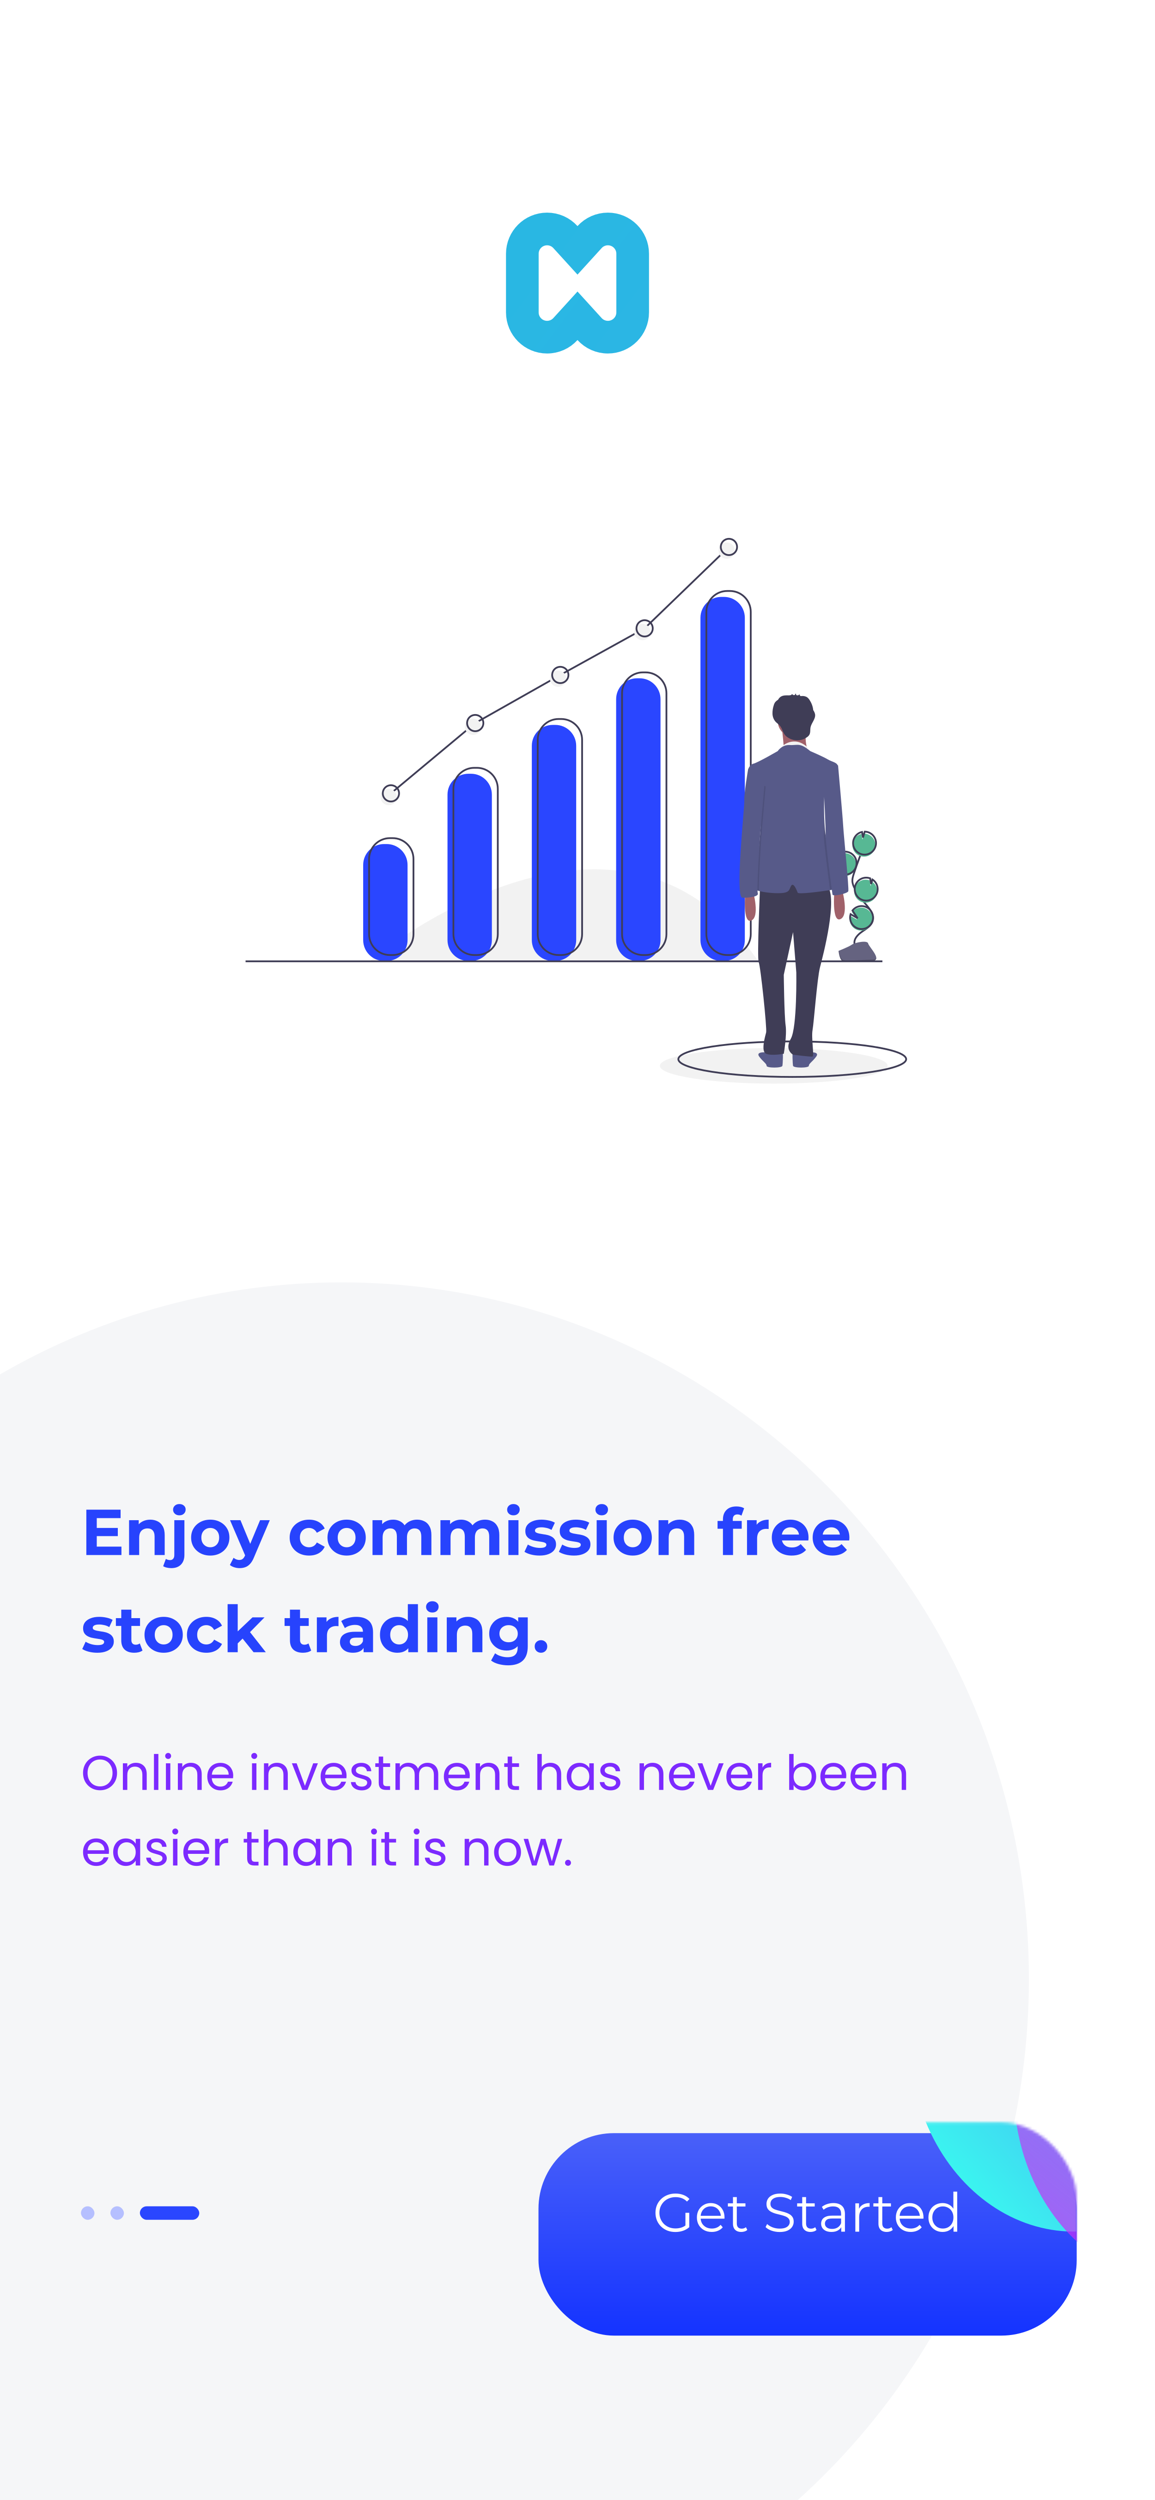 <svg width="428" height="926" viewBox="0 0 428 926" fill="none" xmlns="http://www.w3.org/2000/svg">
<g clip-path="url(#clip0_37_402)">
<rect width="428" height="926" fill="white"/>
<path fill-rule="evenodd" clip-rule="evenodd" d="M218.474 87.817L214 92.732L209.526 87.817C207.792 85.912 205.359 84.813 202.735 84.813C197.665 84.813 193.555 88.923 193.555 93.993V115.708C193.555 120.778 197.665 124.887 202.735 124.887C205.359 124.887 207.792 123.788 209.526 121.884L214 116.968L218.474 121.884C220.208 123.788 222.641 124.887 225.265 124.887C230.335 124.887 234.445 120.778 234.445 115.708V93.993C234.445 88.923 230.335 84.813 225.265 84.813C222.641 84.813 220.208 85.912 218.474 87.817Z" stroke="url(#paint0_linear_37_402)" stroke-width="12.1"/>
<ellipse cx="126.549" cy="733.03" rx="254.726" ry="258.03" fill="#F5F6F8"/>
<path d="M35.568 565.968H43.656V568.992H35.568V565.968ZM35.856 572.88H45V576H31.992V559.2H44.688V562.32H35.856V572.88ZM55.678 562.896C56.702 562.896 57.614 563.104 58.414 563.52C59.23 563.92 59.87 564.544 60.334 565.392C60.798 566.224 61.03 567.296 61.03 568.608V576H57.286V569.184C57.286 568.144 57.054 567.376 56.59 566.88C56.142 566.384 55.502 566.136 54.67 566.136C54.078 566.136 53.542 566.264 53.062 566.52C52.598 566.76 52.23 567.136 51.958 567.648C51.702 568.16 51.574 568.816 51.574 569.616V576H47.83V563.088H51.406V566.664L50.734 565.584C51.198 564.72 51.862 564.056 52.726 563.592C53.59 563.128 54.574 562.896 55.678 562.896ZM63.463 580.848C62.887 580.848 62.335 580.784 61.807 580.656C61.279 580.544 60.831 580.368 60.463 580.128L61.471 577.416C61.903 577.72 62.431 577.872 63.055 577.872C63.519 577.872 63.887 577.712 64.159 577.392C64.447 577.088 64.591 576.624 64.591 576V563.088H68.335V575.976C68.335 577.464 67.911 578.648 67.063 579.528C66.215 580.408 65.015 580.848 63.463 580.848ZM66.463 561.288C65.775 561.288 65.215 561.088 64.783 560.688C64.351 560.288 64.135 559.792 64.135 559.2C64.135 558.608 64.351 558.112 64.783 557.712C65.215 557.312 65.775 557.112 66.463 557.112C67.151 557.112 67.711 557.304 68.143 557.688C68.575 558.056 68.791 558.536 68.791 559.128C68.791 559.752 68.575 560.272 68.143 560.688C67.727 561.088 67.167 561.288 66.463 561.288ZM77.927 576.192C76.551 576.192 75.327 575.904 74.255 575.328C73.199 574.752 72.359 573.968 71.735 572.976C71.127 571.968 70.823 570.824 70.823 569.544C70.823 568.248 71.127 567.104 71.735 566.112C72.359 565.104 73.199 564.32 74.255 563.76C75.327 563.184 76.551 562.896 77.927 562.896C79.287 562.896 80.503 563.184 81.575 563.76C82.647 564.32 83.487 565.096 84.095 566.088C84.703 567.08 85.007 568.232 85.007 569.544C85.007 570.824 84.703 571.968 84.095 572.976C83.487 573.968 82.647 574.752 81.575 575.328C80.503 575.904 79.287 576.192 77.927 576.192ZM77.927 573.12C78.551 573.12 79.111 572.976 79.607 572.688C80.103 572.4 80.495 571.992 80.783 571.464C81.071 570.92 81.215 570.28 81.215 569.544C81.215 568.792 81.071 568.152 80.783 567.624C80.495 567.096 80.103 566.688 79.607 566.4C79.111 566.112 78.551 565.968 77.927 565.968C77.303 565.968 76.743 566.112 76.247 566.4C75.751 566.688 75.351 567.096 75.047 567.624C74.759 568.152 74.615 568.792 74.615 569.544C74.615 570.28 74.759 570.92 75.047 571.464C75.351 571.992 75.751 572.4 76.247 572.688C76.743 572.976 77.303 573.12 77.927 573.12ZM88.79 580.848C88.118 580.848 87.454 580.744 86.798 580.536C86.142 580.328 85.606 580.04 85.19 579.672L86.558 577.008C86.846 577.264 87.174 577.464 87.542 577.608C87.926 577.752 88.302 577.824 88.67 577.824C89.198 577.824 89.614 577.696 89.918 577.44C90.238 577.2 90.526 576.792 90.782 576.216L91.454 574.632L91.742 574.224L96.374 563.088H99.974L94.142 576.792C93.726 577.832 93.246 578.648 92.702 579.24C92.174 579.832 91.582 580.248 90.926 580.488C90.286 580.728 89.574 580.848 88.79 580.848ZM90.998 576.504L85.238 563.088H89.102L93.566 573.888L90.998 576.504ZM114.538 576.192C113.146 576.192 111.906 575.912 110.818 575.352C109.73 574.776 108.874 573.984 108.25 572.976C107.642 571.968 107.338 570.824 107.338 569.544C107.338 568.248 107.642 567.104 108.25 566.112C108.874 565.104 109.73 564.32 110.818 563.76C111.906 563.184 113.146 562.896 114.538 562.896C115.898 562.896 117.082 563.184 118.09 563.76C119.098 564.32 119.842 565.128 120.322 566.184L117.418 567.744C117.082 567.136 116.658 566.688 116.146 566.4C115.65 566.112 115.106 565.968 114.514 565.968C113.874 565.968 113.298 566.112 112.786 566.4C112.274 566.688 111.866 567.096 111.562 567.624C111.274 568.152 111.13 568.792 111.13 569.544C111.13 570.296 111.274 570.936 111.562 571.464C111.866 571.992 112.274 572.4 112.786 572.688C113.298 572.976 113.874 573.12 114.514 573.12C115.106 573.12 115.65 572.984 116.146 572.712C116.658 572.424 117.082 571.968 117.418 571.344L120.322 572.928C119.842 573.968 119.098 574.776 118.09 575.352C117.082 575.912 115.898 576.192 114.538 576.192ZM128.458 576.192C127.082 576.192 125.858 575.904 124.786 575.328C123.73 574.752 122.89 573.968 122.266 572.976C121.658 571.968 121.354 570.824 121.354 569.544C121.354 568.248 121.658 567.104 122.266 566.112C122.89 565.104 123.73 564.32 124.786 563.76C125.858 563.184 127.082 562.896 128.458 562.896C129.818 562.896 131.034 563.184 132.106 563.76C133.178 564.32 134.018 565.096 134.626 566.088C135.234 567.08 135.538 568.232 135.538 569.544C135.538 570.824 135.234 571.968 134.626 572.976C134.018 573.968 133.178 574.752 132.106 575.328C131.034 575.904 129.818 576.192 128.458 576.192ZM128.458 573.12C129.082 573.12 129.642 572.976 130.138 572.688C130.634 572.4 131.026 571.992 131.314 571.464C131.602 570.92 131.746 570.28 131.746 569.544C131.746 568.792 131.602 568.152 131.314 567.624C131.026 567.096 130.634 566.688 130.138 566.4C129.642 566.112 129.082 565.968 128.458 565.968C127.834 565.968 127.274 566.112 126.778 566.4C126.282 566.688 125.882 567.096 125.578 567.624C125.29 568.152 125.146 568.792 125.146 569.544C125.146 570.28 125.29 570.92 125.578 571.464C125.882 571.992 126.282 572.4 126.778 572.688C127.274 572.976 127.834 573.12 128.458 573.12ZM154.577 562.896C155.601 562.896 156.505 563.104 157.289 563.52C158.089 563.92 158.713 564.544 159.161 565.392C159.625 566.224 159.857 567.296 159.857 568.608V576H156.113V569.184C156.113 568.144 155.897 567.376 155.465 566.88C155.033 566.384 154.425 566.136 153.641 566.136C153.097 566.136 152.609 566.264 152.177 566.52C151.745 566.76 151.409 567.128 151.169 567.624C150.929 568.12 150.809 568.752 150.809 569.52V576H147.065V569.184C147.065 568.144 146.849 567.376 146.417 566.88C146.001 566.384 145.401 566.136 144.617 566.136C144.073 566.136 143.585 566.264 143.153 566.52C142.721 566.76 142.385 567.128 142.145 567.624C141.905 568.12 141.785 568.752 141.785 569.52V576H138.041V563.088H141.617V566.616L140.945 565.584C141.393 564.704 142.025 564.04 142.841 563.592C143.673 563.128 144.617 562.896 145.673 562.896C146.857 562.896 147.889 563.2 148.769 563.808C149.665 564.4 150.257 565.312 150.545 566.544L149.225 566.184C149.657 565.176 150.345 564.376 151.289 563.784C152.249 563.192 153.345 562.896 154.577 562.896ZM179.748 562.896C180.772 562.896 181.676 563.104 182.46 563.52C183.26 563.92 183.884 564.544 184.332 565.392C184.796 566.224 185.028 567.296 185.028 568.608V576H181.284V569.184C181.284 568.144 181.068 567.376 180.636 566.88C180.204 566.384 179.596 566.136 178.812 566.136C178.268 566.136 177.78 566.264 177.348 566.52C176.916 566.76 176.58 567.128 176.34 567.624C176.1 568.12 175.98 568.752 175.98 569.52V576H172.236V569.184C172.236 568.144 172.02 567.376 171.588 566.88C171.172 566.384 170.572 566.136 169.788 566.136C169.244 566.136 168.756 566.264 168.324 566.52C167.892 566.76 167.556 567.128 167.316 567.624C167.076 568.12 166.956 568.752 166.956 569.52V576H163.212V563.088H166.788V566.616L166.116 565.584C166.564 564.704 167.196 564.04 168.012 563.592C168.844 563.128 169.788 562.896 170.844 562.896C172.028 562.896 173.06 563.2 173.94 563.808C174.836 564.4 175.428 565.312 175.716 566.544L174.396 566.184C174.828 565.176 175.516 564.376 176.46 563.784C177.42 563.192 178.516 562.896 179.748 562.896ZM188.384 576V563.088H192.128V576H188.384ZM190.256 561.288C189.568 561.288 189.008 561.088 188.576 560.688C188.144 560.288 187.928 559.792 187.928 559.2C187.928 558.608 188.144 558.112 188.576 557.712C189.008 557.312 189.568 557.112 190.256 557.112C190.944 557.112 191.504 557.304 191.936 557.688C192.368 558.056 192.584 558.536 192.584 559.128C192.584 559.752 192.368 560.272 191.936 560.688C191.52 561.088 190.96 561.288 190.256 561.288ZM199.947 576.192C198.843 576.192 197.779 576.064 196.755 575.808C195.747 575.536 194.947 575.2 194.355 574.8L195.603 572.112C196.195 572.48 196.891 572.784 197.691 573.024C198.507 573.248 199.307 573.36 200.091 573.36C200.955 573.36 201.563 573.256 201.915 573.048C202.283 572.84 202.467 572.552 202.467 572.184C202.467 571.88 202.323 571.656 202.035 571.512C201.763 571.352 201.395 571.232 200.931 571.152C200.467 571.072 199.955 570.992 199.395 570.912C198.851 570.832 198.299 570.728 197.739 570.6C197.179 570.456 196.667 570.248 196.203 569.976C195.739 569.704 195.363 569.336 195.075 568.872C194.803 568.408 194.667 567.808 194.667 567.072C194.667 566.256 194.899 565.536 195.363 564.912C195.843 564.288 196.531 563.8 197.427 563.448C198.323 563.08 199.395 562.896 200.643 562.896C201.523 562.896 202.419 562.992 203.331 563.184C204.243 563.376 205.003 563.656 205.611 564.024L204.363 566.688C203.739 566.32 203.107 566.072 202.467 565.944C201.843 565.8 201.235 565.728 200.643 565.728C199.811 565.728 199.203 565.84 198.819 566.064C198.435 566.288 198.243 566.576 198.243 566.928C198.243 567.248 198.379 567.488 198.651 567.648C198.939 567.808 199.315 567.936 199.779 568.032C200.243 568.128 200.747 568.216 201.291 568.296C201.851 568.36 202.411 568.464 202.971 568.608C203.531 568.752 204.035 568.96 204.483 569.232C204.947 569.488 205.323 569.848 205.611 570.312C205.899 570.76 206.043 571.352 206.043 572.088C206.043 572.888 205.803 573.6 205.323 574.224C204.843 574.832 204.147 575.312 203.235 575.664C202.339 576.016 201.243 576.192 199.947 576.192ZM212.697 576.192C211.593 576.192 210.529 576.064 209.505 575.808C208.497 575.536 207.697 575.2 207.105 574.8L208.353 572.112C208.945 572.48 209.641 572.784 210.441 573.024C211.257 573.248 212.057 573.36 212.841 573.36C213.705 573.36 214.313 573.256 214.665 573.048C215.033 572.84 215.217 572.552 215.217 572.184C215.217 571.88 215.073 571.656 214.785 571.512C214.513 571.352 214.145 571.232 213.681 571.152C213.217 571.072 212.705 570.992 212.145 570.912C211.601 570.832 211.049 570.728 210.489 570.6C209.929 570.456 209.417 570.248 208.953 569.976C208.489 569.704 208.113 569.336 207.825 568.872C207.553 568.408 207.417 567.808 207.417 567.072C207.417 566.256 207.649 565.536 208.113 564.912C208.593 564.288 209.281 563.8 210.177 563.448C211.073 563.08 212.145 562.896 213.393 562.896C214.273 562.896 215.169 562.992 216.081 563.184C216.993 563.376 217.753 563.656 218.361 564.024L217.113 566.688C216.489 566.32 215.857 566.072 215.217 565.944C214.593 565.8 213.985 565.728 213.393 565.728C212.561 565.728 211.953 565.84 211.569 566.064C211.185 566.288 210.993 566.576 210.993 566.928C210.993 567.248 211.129 567.488 211.401 567.648C211.689 567.808 212.065 567.936 212.529 568.032C212.993 568.128 213.497 568.216 214.041 568.296C214.601 568.36 215.161 568.464 215.721 568.608C216.281 568.752 216.785 568.96 217.233 569.232C217.697 569.488 218.073 569.848 218.361 570.312C218.649 570.76 218.793 571.352 218.793 572.088C218.793 572.888 218.553 573.6 218.073 574.224C217.593 574.832 216.897 575.312 215.985 575.664C215.089 576.016 213.993 576.192 212.697 576.192ZM221.103 576V563.088H224.847V576H221.103ZM222.975 561.288C222.287 561.288 221.727 561.088 221.295 560.688C220.863 560.288 220.647 559.792 220.647 559.2C220.647 558.608 220.863 558.112 221.295 557.712C221.727 557.312 222.287 557.112 222.975 557.112C223.663 557.112 224.223 557.304 224.655 557.688C225.087 558.056 225.303 558.536 225.303 559.128C225.303 559.752 225.087 560.272 224.655 560.688C224.239 561.088 223.679 561.288 222.975 561.288ZM234.466 576.192C233.09 576.192 231.866 575.904 230.794 575.328C229.738 574.752 228.898 573.968 228.274 572.976C227.666 571.968 227.362 570.824 227.362 569.544C227.362 568.248 227.666 567.104 228.274 566.112C228.898 565.104 229.738 564.32 230.794 563.76C231.866 563.184 233.09 562.896 234.466 562.896C235.826 562.896 237.042 563.184 238.114 563.76C239.186 564.32 240.026 565.096 240.634 566.088C241.242 567.08 241.546 568.232 241.546 569.544C241.546 570.824 241.242 571.968 240.634 572.976C240.026 573.968 239.186 574.752 238.114 575.328C237.042 575.904 235.826 576.192 234.466 576.192ZM234.466 573.12C235.09 573.12 235.65 572.976 236.146 572.688C236.642 572.4 237.034 571.992 237.322 571.464C237.61 570.92 237.754 570.28 237.754 569.544C237.754 568.792 237.61 568.152 237.322 567.624C237.034 567.096 236.642 566.688 236.146 566.4C235.65 566.112 235.09 565.968 234.466 565.968C233.842 565.968 233.282 566.112 232.786 566.4C232.29 566.688 231.89 567.096 231.586 567.624C231.298 568.152 231.154 568.792 231.154 569.544C231.154 570.28 231.298 570.92 231.586 571.464C231.89 571.992 232.29 572.4 232.786 572.688C233.282 572.976 233.842 573.12 234.466 573.12ZM251.896 562.896C252.92 562.896 253.832 563.104 254.632 563.52C255.448 563.92 256.088 564.544 256.552 565.392C257.016 566.224 257.248 567.296 257.248 568.608V576H253.504V569.184C253.504 568.144 253.272 567.376 252.808 566.88C252.36 566.384 251.72 566.136 250.888 566.136C250.296 566.136 249.76 566.264 249.28 566.52C248.816 566.76 248.448 567.136 248.176 567.648C247.92 568.16 247.792 568.816 247.792 569.616V576H244.048V563.088H247.624V566.664L246.952 565.584C247.416 564.72 248.08 564.056 248.944 563.592C249.808 563.128 250.792 562.896 251.896 562.896ZM267.895 576V562.8C267.895 561.344 268.327 560.184 269.191 559.32C270.055 558.44 271.287 558 272.887 558C273.431 558 273.951 558.056 274.447 558.168C274.959 558.28 275.391 558.456 275.743 558.696L274.759 561.408C274.551 561.264 274.319 561.152 274.063 561.072C273.807 560.992 273.535 560.952 273.247 560.952C272.703 560.952 272.279 561.112 271.975 561.432C271.687 561.736 271.543 562.2 271.543 562.824V564.024L271.639 565.632V576H267.895ZM265.903 566.256V563.376H274.855V566.256H265.903ZM276.814 576V563.088H280.39V566.736L279.886 565.68C280.27 564.768 280.886 564.08 281.734 563.616C282.582 563.136 283.614 562.896 284.83 562.896V566.352C284.67 566.336 284.526 566.328 284.398 566.328C284.27 566.312 284.134 566.304 283.99 566.304C282.966 566.304 282.134 566.6 281.494 567.192C280.87 567.768 280.558 568.672 280.558 569.904V576H276.814ZM293.37 576.192C291.898 576.192 290.602 575.904 289.482 575.328C288.378 574.752 287.522 573.968 286.914 572.976C286.306 571.968 286.002 570.824 286.002 569.544C286.002 568.248 286.298 567.104 286.89 566.112C287.498 565.104 288.322 564.32 289.362 563.76C290.402 563.184 291.578 562.896 292.89 562.896C294.154 562.896 295.29 563.168 296.298 563.712C297.322 564.24 298.13 565.008 298.722 566.016C299.314 567.008 299.61 568.2 299.61 569.592C299.61 569.736 299.602 569.904 299.586 570.096C299.57 570.272 299.554 570.44 299.538 570.6H289.05V568.416H297.57L296.13 569.064C296.13 568.392 295.994 567.808 295.722 567.312C295.45 566.816 295.074 566.432 294.594 566.16C294.114 565.872 293.554 565.728 292.914 565.728C292.274 565.728 291.706 565.872 291.21 566.16C290.73 566.432 290.354 566.824 290.082 567.336C289.81 567.832 289.674 568.424 289.674 569.112V569.688C289.674 570.392 289.826 571.016 290.13 571.56C290.45 572.088 290.89 572.496 291.45 572.784C292.026 573.056 292.698 573.192 293.466 573.192C294.154 573.192 294.754 573.088 295.266 572.88C295.794 572.672 296.274 572.36 296.706 571.944L298.698 574.104C298.106 574.776 297.362 575.296 296.466 575.664C295.57 576.016 294.538 576.192 293.37 576.192ZM308.511 576.192C307.039 576.192 305.743 575.904 304.623 575.328C303.519 574.752 302.663 573.968 302.055 572.976C301.447 571.968 301.143 570.824 301.143 569.544C301.143 568.248 301.439 567.104 302.031 566.112C302.639 565.104 303.463 564.32 304.503 563.76C305.543 563.184 306.719 562.896 308.031 562.896C309.295 562.896 310.431 563.168 311.439 563.712C312.463 564.24 313.271 565.008 313.863 566.016C314.455 567.008 314.751 568.2 314.751 569.592C314.751 569.736 314.743 569.904 314.727 570.096C314.711 570.272 314.695 570.44 314.679 570.6H304.191V568.416H312.711L311.271 569.064C311.271 568.392 311.135 567.808 310.863 567.312C310.591 566.816 310.215 566.432 309.735 566.16C309.255 565.872 308.695 565.728 308.055 565.728C307.415 565.728 306.847 565.872 306.351 566.16C305.871 566.432 305.495 566.824 305.223 567.336C304.951 567.832 304.815 568.424 304.815 569.112V569.688C304.815 570.392 304.967 571.016 305.271 571.56C305.591 572.088 306.031 572.496 306.591 572.784C307.167 573.056 307.839 573.192 308.607 573.192C309.295 573.192 309.895 573.088 310.407 572.88C310.935 572.672 311.415 572.36 311.847 571.944L313.839 574.104C313.247 574.776 312.503 575.296 311.607 575.664C310.711 576.016 309.679 576.192 308.511 576.192ZM36.072 612.192C34.968 612.192 33.904 612.064 32.88 611.808C31.872 611.536 31.072 611.2 30.48 610.8L31.728 608.112C32.32 608.48 33.016 608.784 33.816 609.024C34.632 609.248 35.432 609.36 36.216 609.36C37.08 609.36 37.688 609.256 38.04 609.048C38.408 608.84 38.592 608.552 38.592 608.184C38.592 607.88 38.448 607.656 38.16 607.512C37.888 607.352 37.52 607.232 37.056 607.152C36.592 607.072 36.08 606.992 35.52 606.912C34.976 606.832 34.424 606.728 33.864 606.6C33.304 606.456 32.792 606.248 32.328 605.976C31.864 605.704 31.488 605.336 31.2 604.872C30.928 604.408 30.792 603.808 30.792 603.072C30.792 602.256 31.024 601.536 31.488 600.912C31.968 600.288 32.656 599.8 33.552 599.448C34.448 599.08 35.52 598.896 36.768 598.896C37.648 598.896 38.544 598.992 39.456 599.184C40.368 599.376 41.128 599.656 41.736 600.024L40.488 602.688C39.864 602.32 39.232 602.072 38.592 601.944C37.968 601.8 37.36 601.728 36.768 601.728C35.936 601.728 35.328 601.84 34.944 602.064C34.56 602.288 34.368 602.576 34.368 602.928C34.368 603.248 34.504 603.488 34.776 603.648C35.064 603.808 35.44 603.936 35.904 604.032C36.368 604.128 36.872 604.216 37.416 604.296C37.976 604.36 38.536 604.464 39.096 604.608C39.656 604.752 40.16 604.96 40.608 605.232C41.072 605.488 41.448 605.848 41.736 606.312C42.024 606.76 42.168 607.352 42.168 608.088C42.168 608.888 41.928 609.6 41.448 610.224C40.968 610.832 40.272 611.312 39.36 611.664C38.464 612.016 37.368 612.192 36.072 612.192ZM49.758 612.192C48.238 612.192 47.054 611.808 46.206 611.04C45.358 610.256 44.934 609.096 44.934 607.56V596.232H48.678V607.512C48.678 608.056 48.822 608.48 49.11 608.784C49.398 609.072 49.79 609.216 50.286 609.216C50.878 609.216 51.382 609.056 51.798 608.736L52.806 611.376C52.422 611.648 51.958 611.856 51.414 612C50.886 612.128 50.334 612.192 49.758 612.192ZM42.942 602.256V599.376H51.894V602.256H42.942ZM60.653 612.192C59.277 612.192 58.053 611.904 56.981 611.328C55.925 610.752 55.085 609.968 54.461 608.976C53.853 607.968 53.549 606.824 53.549 605.544C53.549 604.248 53.853 603.104 54.461 602.112C55.085 601.104 55.925 600.32 56.981 599.76C58.053 599.184 59.277 598.896 60.653 598.896C62.013 598.896 63.229 599.184 64.301 599.76C65.373 600.32 66.213 601.096 66.821 602.088C67.429 603.08 67.733 604.232 67.733 605.544C67.733 606.824 67.429 607.968 66.821 608.976C66.213 609.968 65.373 610.752 64.301 611.328C63.229 611.904 62.013 612.192 60.653 612.192ZM60.653 609.12C61.277 609.12 61.837 608.976 62.333 608.688C62.829 608.4 63.221 607.992 63.509 607.464C63.797 606.92 63.941 606.28 63.941 605.544C63.941 604.792 63.797 604.152 63.509 603.624C63.221 603.096 62.829 602.688 62.333 602.4C61.837 602.112 61.277 601.968 60.653 601.968C60.029 601.968 59.469 602.112 58.973 602.4C58.477 602.688 58.077 603.096 57.773 603.624C57.485 604.152 57.341 604.792 57.341 605.544C57.341 606.28 57.485 606.92 57.773 607.464C58.077 607.992 58.477 608.4 58.973 608.688C59.469 608.976 60.029 609.12 60.653 609.12ZM76.476 612.192C75.084 612.192 73.844 611.912 72.756 611.352C71.668 610.776 70.812 609.984 70.188 608.976C69.58 607.968 69.276 606.824 69.276 605.544C69.276 604.248 69.58 603.104 70.188 602.112C70.812 601.104 71.668 600.32 72.756 599.76C73.844 599.184 75.084 598.896 76.476 598.896C77.836 598.896 79.02 599.184 80.028 599.76C81.036 600.32 81.78 601.128 82.26 602.184L79.356 603.744C79.02 603.136 78.596 602.688 78.084 602.4C77.588 602.112 77.044 601.968 76.452 601.968C75.812 601.968 75.236 602.112 74.724 602.4C74.212 602.688 73.804 603.096 73.5 603.624C73.212 604.152 73.068 604.792 73.068 605.544C73.068 606.296 73.212 606.936 73.5 607.464C73.804 607.992 74.212 608.4 74.724 608.688C75.236 608.976 75.812 609.12 76.452 609.12C77.044 609.12 77.588 608.984 78.084 608.712C78.596 608.424 79.02 607.968 79.356 607.344L82.26 608.928C81.78 609.968 81.036 610.776 80.028 611.352C79.02 611.912 77.836 612.192 76.476 612.192ZM87.441 609.36L87.537 604.8L93.561 599.088H98.025L92.241 604.968L90.297 606.552L87.441 609.36ZM84.345 612V594.192H88.089V612H84.345ZM93.969 612L89.601 606.576L91.953 603.672L98.505 612H93.969ZM112.266 612.192C110.746 612.192 109.562 611.808 108.714 611.04C107.866 610.256 107.442 609.096 107.442 607.56V596.232H111.186V607.512C111.186 608.056 111.33 608.48 111.618 608.784C111.906 609.072 112.298 609.216 112.794 609.216C113.386 609.216 113.89 609.056 114.306 608.736L115.314 611.376C114.93 611.648 114.466 611.856 113.922 612C113.394 612.128 112.842 612.192 112.266 612.192ZM105.45 602.256V599.376H114.402V602.256H105.45ZM117.416 612V599.088H120.992V602.736L120.488 601.68C120.872 600.768 121.488 600.08 122.336 599.616C123.184 599.136 124.216 598.896 125.432 598.896V602.352C125.272 602.336 125.128 602.328 125 602.328C124.872 602.312 124.736 602.304 124.592 602.304C123.568 602.304 122.736 602.6 122.096 603.192C121.472 603.768 121.16 604.672 121.16 605.904V612H117.416ZM134.734 612V609.48L134.494 608.928V604.416C134.494 603.616 134.246 602.992 133.75 602.544C133.27 602.096 132.526 601.872 131.518 601.872C130.83 601.872 130.15 601.984 129.478 602.208C128.822 602.416 128.262 602.704 127.798 603.072L126.454 600.456C127.158 599.96 128.006 599.576 128.998 599.304C129.99 599.032 130.998 598.896 132.022 598.896C133.99 598.896 135.518 599.36 136.606 600.288C137.694 601.216 138.238 602.664 138.238 604.632V612H134.734ZM130.798 612.192C129.79 612.192 128.926 612.024 128.206 611.688C127.486 611.336 126.934 610.864 126.55 610.272C126.166 609.68 125.974 609.016 125.974 608.28C125.974 607.512 126.158 606.84 126.526 606.264C126.91 605.688 127.51 605.24 128.326 604.92C129.142 604.584 130.206 604.416 131.518 604.416H134.95V606.6H131.926C131.046 606.6 130.438 606.744 130.102 607.032C129.782 607.32 129.622 607.68 129.622 608.112C129.622 608.592 129.806 608.976 130.174 609.264C130.558 609.536 131.078 609.672 131.734 609.672C132.358 609.672 132.918 609.528 133.414 609.24C133.91 608.936 134.27 608.496 134.494 607.92L135.07 609.648C134.798 610.48 134.302 611.112 133.582 611.544C132.862 611.976 131.934 612.192 130.798 612.192ZM147.264 612.192C146.048 612.192 144.952 611.92 143.976 611.376C143 610.816 142.224 610.04 141.648 609.048C141.088 608.056 140.808 606.888 140.808 605.544C140.808 604.184 141.088 603.008 141.648 602.016C142.224 601.024 143 600.256 143.976 599.712C144.952 599.168 146.048 598.896 147.264 598.896C148.352 598.896 149.304 599.136 150.12 599.616C150.936 600.096 151.568 600.824 152.016 601.8C152.464 602.776 152.688 604.024 152.688 605.544C152.688 607.048 152.472 608.296 152.04 609.288C151.608 610.264 150.984 610.992 150.168 611.472C149.368 611.952 148.4 612.192 147.264 612.192ZM147.912 609.12C148.52 609.12 149.072 608.976 149.568 608.688C150.064 608.4 150.456 607.992 150.744 607.464C151.048 606.92 151.2 606.28 151.2 605.544C151.2 604.792 151.048 604.152 150.744 603.624C150.456 603.096 150.064 602.688 149.568 602.4C149.072 602.112 148.52 601.968 147.912 601.968C147.288 601.968 146.728 602.112 146.232 602.4C145.736 602.688 145.336 603.096 145.032 603.624C144.744 604.152 144.6 604.792 144.6 605.544C144.6 606.28 144.744 606.92 145.032 607.464C145.336 607.992 145.736 608.4 146.232 608.688C146.728 608.976 147.288 609.12 147.912 609.12ZM151.296 612V609.36L151.368 605.52L151.128 601.704V594.192H154.872V612H151.296ZM158.337 612V599.088H162.081V612H158.337ZM160.209 597.288C159.521 597.288 158.961 597.088 158.529 596.688C158.097 596.288 157.881 595.792 157.881 595.2C157.881 594.608 158.097 594.112 158.529 593.712C158.961 593.312 159.521 593.112 160.209 593.112C160.897 593.112 161.457 593.304 161.889 593.688C162.321 594.056 162.537 594.536 162.537 595.128C162.537 595.752 162.321 596.272 161.889 596.688C161.473 597.088 160.913 597.288 160.209 597.288ZM173.404 598.896C174.428 598.896 175.34 599.104 176.14 599.52C176.956 599.92 177.596 600.544 178.06 601.392C178.524 602.224 178.756 603.296 178.756 604.608V612H175.012V605.184C175.012 604.144 174.78 603.376 174.316 602.88C173.868 602.384 173.228 602.136 172.396 602.136C171.804 602.136 171.268 602.264 170.788 602.52C170.324 602.76 169.956 603.136 169.684 603.648C169.428 604.16 169.3 604.816 169.3 605.616V612H165.556V599.088H169.132V602.664L168.46 601.584C168.924 600.72 169.588 600.056 170.452 599.592C171.316 599.128 172.3 598.896 173.404 598.896ZM188.316 616.848C187.1 616.848 185.924 616.696 184.788 616.392C183.668 616.104 182.732 615.664 181.98 615.072L183.468 612.384C184.012 612.832 184.7 613.184 185.532 613.44C186.38 613.712 187.212 613.848 188.028 613.848C189.356 613.848 190.316 613.552 190.908 612.96C191.516 612.368 191.82 611.488 191.82 610.32V608.376L192.06 605.136L192.012 601.872V599.088H195.564V609.84C195.564 612.24 194.94 614.008 193.692 615.144C192.444 616.28 190.652 616.848 188.316 616.848ZM187.74 611.376C186.54 611.376 185.452 611.12 184.476 610.608C183.516 610.08 182.74 609.352 182.148 608.424C181.572 607.48 181.284 606.384 181.284 605.136C181.284 603.872 181.572 602.776 182.148 601.848C182.74 600.904 183.516 600.176 184.476 599.664C185.452 599.152 186.54 598.896 187.74 598.896C188.828 598.896 189.788 599.12 190.62 599.568C191.452 600 192.1 600.68 192.564 601.608C193.028 602.52 193.26 603.696 193.26 605.136C193.26 606.56 193.028 607.736 192.564 608.664C192.1 609.576 191.452 610.256 190.62 610.704C189.788 611.152 188.828 611.376 187.74 611.376ZM188.484 608.304C189.14 608.304 189.724 608.176 190.236 607.92C190.748 607.648 191.148 607.272 191.436 606.792C191.724 606.312 191.868 605.76 191.868 605.136C191.868 604.496 191.724 603.944 191.436 603.48C191.148 603 190.748 602.632 190.236 602.376C189.724 602.104 189.14 601.968 188.484 601.968C187.828 601.968 187.244 602.104 186.732 602.376C186.22 602.632 185.812 603 185.508 603.48C185.22 603.944 185.076 604.496 185.076 605.136C185.076 605.76 185.22 606.312 185.508 606.792C185.812 607.272 186.22 607.648 186.732 607.92C187.244 608.176 187.828 608.304 188.484 608.304ZM200.464 612.192C199.824 612.192 199.272 611.976 198.808 611.544C198.36 611.096 198.136 610.528 198.136 609.84C198.136 609.152 198.36 608.6 198.808 608.184C199.272 607.752 199.824 607.536 200.464 607.536C201.12 607.536 201.672 607.752 202.12 608.184C202.568 608.6 202.792 609.152 202.792 609.84C202.792 610.528 202.568 611.096 202.12 611.544C201.672 611.976 201.12 612.192 200.464 612.192Z" fill="#2743FD"/>
<path d="M37.074 663.126C35.91 663.126 34.848 662.856 33.888 662.316C32.928 661.764 32.166 661.002 31.602 660.03C31.05 659.046 30.774 657.942 30.774 656.718C30.774 655.494 31.05 654.396 31.602 653.424C32.166 652.44 32.928 651.678 33.888 651.138C34.848 650.586 35.91 650.31 37.074 650.31C38.25 650.31 39.318 650.586 40.278 651.138C41.238 651.678 41.994 652.434 42.546 653.406C43.098 654.378 43.374 655.482 43.374 656.718C43.374 657.954 43.098 659.058 42.546 660.03C41.994 661.002 41.238 661.764 40.278 662.316C39.318 662.856 38.25 663.126 37.074 663.126ZM37.074 661.704C37.95 661.704 38.736 661.5 39.432 661.092C40.14 660.684 40.692 660.102 41.088 659.346C41.496 658.59 41.7 657.714 41.7 656.718C41.7 655.71 41.496 654.834 41.088 654.09C40.692 653.334 40.146 652.752 39.45 652.344C38.754 651.936 37.962 651.732 37.074 651.732C36.186 651.732 35.394 651.936 34.698 652.344C34.002 652.752 33.45 653.334 33.042 654.09C32.646 654.834 32.448 655.71 32.448 656.718C32.448 657.714 32.646 658.59 33.042 659.346C33.45 660.102 34.002 660.684 34.698 661.092C35.406 661.5 36.198 661.704 37.074 661.704ZM50.342 652.956C51.542 652.956 52.514 653.322 53.258 654.054C54.002 654.774 54.374 655.818 54.374 657.186V663H52.754V657.42C52.754 656.436 52.508 655.686 52.016 655.17C51.524 654.642 50.852 654.378 50 654.378C49.136 654.378 48.446 654.648 47.93 655.188C47.426 655.728 47.174 656.514 47.174 657.546V663H45.536V653.136H47.174V654.54C47.498 654.036 47.936 653.646 48.488 653.37C49.052 653.094 49.67 652.956 50.342 652.956ZM58.688 649.68V663H57.05V649.68H58.688ZM62.326 651.534C62.014 651.534 61.75 651.426 61.534 651.21C61.318 650.994 61.21 650.73 61.21 650.418C61.21 650.106 61.318 649.842 61.534 649.626C61.75 649.41 62.014 649.302 62.326 649.302C62.626 649.302 62.878 649.41 63.082 649.626C63.298 649.842 63.406 650.106 63.406 650.418C63.406 650.73 63.298 650.994 63.082 651.21C62.878 651.426 62.626 651.534 62.326 651.534ZM63.118 653.136V663H61.48V653.136H63.118ZM70.715 652.956C71.915 652.956 72.887 653.322 73.631 654.054C74.375 654.774 74.747 655.818 74.747 657.186V663H73.127V657.42C73.127 656.436 72.881 655.686 72.389 655.17C71.897 654.642 71.225 654.378 70.373 654.378C69.509 654.378 68.819 654.648 68.303 655.188C67.799 655.728 67.547 656.514 67.547 657.546V663H65.909V653.136H67.547V654.54C67.871 654.036 68.309 653.646 68.861 653.37C69.425 653.094 70.043 652.956 70.715 652.956ZM86.423 657.69C86.423 658.002 86.405 658.332 86.369 658.68H78.485C78.545 659.652 78.875 660.414 79.475 660.966C80.087 661.506 80.825 661.776 81.689 661.776C82.397 661.776 82.985 661.614 83.453 661.29C83.933 660.954 84.269 660.51 84.461 659.958H86.225C85.961 660.906 85.433 661.68 84.641 662.28C83.849 662.868 82.865 663.162 81.689 663.162C80.753 663.162 79.913 662.952 79.169 662.532C78.437 662.112 77.861 661.518 77.441 660.75C77.021 659.97 76.811 659.07 76.811 658.05C76.811 657.03 77.015 656.136 77.423 655.368C77.831 654.6 78.401 654.012 79.133 653.604C79.877 653.184 80.729 652.974 81.689 652.974C82.625 652.974 83.453 653.178 84.173 653.586C84.893 653.994 85.445 654.558 85.829 655.278C86.225 655.986 86.423 656.79 86.423 657.69ZM84.731 657.348C84.731 656.724 84.593 656.19 84.317 655.746C84.041 655.29 83.663 654.948 83.183 654.72C82.715 654.48 82.193 654.36 81.617 654.36C80.789 654.36 80.081 654.624 79.493 655.152C78.917 655.68 78.587 656.412 78.503 657.348H84.731ZM94.23 651.534C93.918 651.534 93.654 651.426 93.438 651.21C93.222 650.994 93.114 650.73 93.114 650.418C93.114 650.106 93.222 649.842 93.438 649.626C93.654 649.41 93.918 649.302 94.23 649.302C94.53 649.302 94.782 649.41 94.986 649.626C95.202 649.842 95.31 650.106 95.31 650.418C95.31 650.73 95.202 650.994 94.986 651.21C94.782 651.426 94.53 651.534 94.23 651.534ZM95.022 653.136V663H93.384V653.136H95.022ZM102.62 652.956C103.82 652.956 104.792 653.322 105.536 654.054C106.28 654.774 106.652 655.818 106.652 657.186V663H105.032V657.42C105.032 656.436 104.786 655.686 104.294 655.17C103.802 654.642 103.13 654.378 102.278 654.378C101.414 654.378 100.724 654.648 100.208 655.188C99.704 655.728 99.452 656.514 99.452 657.546V663H97.814V653.136H99.452V654.54C99.776 654.036 100.214 653.646 100.766 653.37C101.33 653.094 101.948 652.956 102.62 652.956ZM112.999 661.488L116.059 653.136H117.805L113.935 663H112.027L108.157 653.136H109.921L112.999 661.488ZM128.417 657.69C128.417 658.002 128.399 658.332 128.363 658.68H120.479C120.539 659.652 120.869 660.414 121.469 660.966C122.081 661.506 122.819 661.776 123.683 661.776C124.391 661.776 124.979 661.614 125.447 661.29C125.927 660.954 126.263 660.51 126.455 659.958H128.219C127.955 660.906 127.427 661.68 126.635 662.28C125.843 662.868 124.859 663.162 123.683 663.162C122.747 663.162 121.907 662.952 121.163 662.532C120.431 662.112 119.855 661.518 119.435 660.75C119.015 659.97 118.805 659.07 118.805 658.05C118.805 657.03 119.009 656.136 119.417 655.368C119.825 654.6 120.395 654.012 121.127 653.604C121.871 653.184 122.723 652.974 123.683 652.974C124.619 652.974 125.447 653.178 126.167 653.586C126.887 653.994 127.439 654.558 127.823 655.278C128.219 655.986 128.417 656.79 128.417 657.69ZM126.725 657.348C126.725 656.724 126.587 656.19 126.311 655.746C126.035 655.29 125.657 654.948 125.177 654.72C124.709 654.48 124.187 654.36 123.611 654.36C122.783 654.36 122.075 654.624 121.487 655.152C120.911 655.68 120.581 656.412 120.497 657.348H126.725ZM134.071 663.162C133.315 663.162 132.637 663.036 132.037 662.784C131.437 662.52 130.963 662.16 130.615 661.704C130.267 661.236 130.075 660.702 130.039 660.102H131.731C131.779 660.594 132.007 660.996 132.415 661.308C132.835 661.62 133.381 661.776 134.053 661.776C134.677 661.776 135.169 661.638 135.529 661.362C135.889 661.086 136.069 660.738 136.069 660.318C136.069 659.886 135.877 659.568 135.493 659.364C135.109 659.148 134.515 658.938 133.711 658.734C132.979 658.542 132.379 658.35 131.911 658.158C131.455 657.954 131.059 657.66 130.723 657.276C130.399 656.88 130.237 656.364 130.237 655.728C130.237 655.224 130.387 654.762 130.687 654.342C130.987 653.922 131.413 653.592 131.965 653.352C132.517 653.1 133.147 652.974 133.855 652.974C134.947 652.974 135.829 653.25 136.501 653.802C137.173 654.354 137.533 655.11 137.581 656.07H135.943C135.907 655.554 135.697 655.14 135.313 654.828C134.941 654.516 134.437 654.36 133.801 654.36C133.213 654.36 132.745 654.486 132.397 654.738C132.049 654.99 131.875 655.32 131.875 655.728C131.875 656.052 131.977 656.322 132.181 656.538C132.397 656.742 132.661 656.91 132.973 657.042C133.297 657.162 133.741 657.3 134.305 657.456C135.013 657.648 135.589 657.84 136.033 658.032C136.477 658.212 136.855 658.488 137.167 658.86C137.491 659.232 137.659 659.718 137.671 660.318C137.671 660.858 137.521 661.344 137.221 661.776C136.921 662.208 136.495 662.55 135.943 662.802C135.403 663.042 134.779 663.162 134.071 663.162ZM141.982 654.486V660.3C141.982 660.78 142.084 661.122 142.288 661.326C142.492 661.518 142.846 661.614 143.35 661.614H144.556V663H143.08C142.168 663 141.484 662.79 141.028 662.37C140.572 661.95 140.344 661.26 140.344 660.3V654.486H139.066V653.136H140.344V650.652H141.982V653.136H144.556V654.486H141.982ZM158.402 652.956C159.17 652.956 159.854 653.118 160.454 653.442C161.054 653.754 161.528 654.228 161.876 654.864C162.224 655.5 162.398 656.274 162.398 657.186V663H160.778V657.42C160.778 656.436 160.532 655.686 160.04 655.17C159.56 654.642 158.906 654.378 158.078 654.378C157.226 654.378 156.548 654.654 156.044 655.206C155.54 655.746 155.288 656.532 155.288 657.564V663H153.668V657.42C153.668 656.436 153.422 655.686 152.93 655.17C152.45 654.642 151.796 654.378 150.968 654.378C150.116 654.378 149.438 654.654 148.934 655.206C148.43 655.746 148.178 656.532 148.178 657.564V663H146.54V653.136H148.178V654.558C148.502 654.042 148.934 653.646 149.474 653.37C150.026 653.094 150.632 652.956 151.292 652.956C152.12 652.956 152.852 653.142 153.488 653.514C154.124 653.886 154.598 654.432 154.91 655.152C155.186 654.456 155.642 653.916 156.278 653.532C156.914 653.148 157.622 652.956 158.402 652.956ZM174.085 657.69C174.085 658.002 174.067 658.332 174.031 658.68H166.147C166.207 659.652 166.537 660.414 167.137 660.966C167.749 661.506 168.487 661.776 169.351 661.776C170.059 661.776 170.647 661.614 171.115 661.29C171.595 660.954 171.931 660.51 172.123 659.958H173.887C173.623 660.906 173.095 661.68 172.303 662.28C171.511 662.868 170.527 663.162 169.351 663.162C168.415 663.162 167.575 662.952 166.831 662.532C166.099 662.112 165.523 661.518 165.103 660.75C164.683 659.97 164.473 659.07 164.473 658.05C164.473 657.03 164.677 656.136 165.085 655.368C165.493 654.6 166.063 654.012 166.795 653.604C167.539 653.184 168.391 652.974 169.351 652.974C170.287 652.974 171.115 653.178 171.835 653.586C172.555 653.994 173.107 654.558 173.491 655.278C173.887 655.986 174.085 656.79 174.085 657.69ZM172.393 657.348C172.393 656.724 172.255 656.19 171.979 655.746C171.703 655.29 171.325 654.948 170.845 654.72C170.377 654.48 169.855 654.36 169.279 654.36C168.451 654.36 167.743 654.624 167.155 655.152C166.579 655.68 166.249 656.412 166.165 657.348H172.393ZM181.053 652.956C182.253 652.956 183.225 653.322 183.969 654.054C184.713 654.774 185.085 655.818 185.085 657.186V663H183.465V657.42C183.465 656.436 183.219 655.686 182.727 655.17C182.235 654.642 181.563 654.378 180.711 654.378C179.847 654.378 179.157 654.648 178.641 655.188C178.137 655.728 177.885 656.514 177.885 657.546V663H176.247V653.136H177.885V654.54C178.209 654.036 178.647 653.646 179.199 653.37C179.763 653.094 180.381 652.956 181.053 652.956ZM189.759 654.486V660.3C189.759 660.78 189.861 661.122 190.065 661.326C190.269 661.518 190.623 661.614 191.127 661.614H192.333V663H190.857C189.945 663 189.261 662.79 188.805 662.37C188.349 661.95 188.121 661.26 188.121 660.3V654.486H186.843V653.136H188.121V650.652H189.759V653.136H192.333V654.486H189.759ZM204.012 652.956C204.756 652.956 205.428 653.118 206.028 653.442C206.628 653.754 207.096 654.228 207.432 654.864C207.78 655.5 207.954 656.274 207.954 657.186V663H206.334V657.42C206.334 656.436 206.088 655.686 205.596 655.17C205.104 654.642 204.432 654.378 203.58 654.378C202.716 654.378 202.026 654.648 201.51 655.188C201.006 655.728 200.754 656.514 200.754 657.546V663H199.116V649.68H200.754V654.54C201.078 654.036 201.522 653.646 202.086 653.37C202.662 653.094 203.304 652.956 204.012 652.956ZM210.018 658.032C210.018 657.024 210.222 656.142 210.63 655.386C211.038 654.618 211.596 654.024 212.304 653.604C213.024 653.184 213.822 652.974 214.698 652.974C215.562 652.974 216.312 653.16 216.948 653.532C217.584 653.904 218.058 654.372 218.37 654.936V653.136H220.026V663H218.37V661.164C218.046 661.74 217.56 662.22 216.912 662.604C216.276 662.976 215.532 663.162 214.68 663.162C213.804 663.162 213.012 662.946 212.304 662.514C211.596 662.082 211.038 661.476 210.63 660.696C210.222 659.916 210.018 659.028 210.018 658.032ZM218.37 658.05C218.37 657.306 218.22 656.658 217.92 656.106C217.62 655.554 217.212 655.134 216.696 654.846C216.192 654.546 215.634 654.396 215.022 654.396C214.41 654.396 213.852 654.54 213.348 654.828C212.844 655.116 212.442 655.536 212.142 656.088C211.842 656.64 211.692 657.288 211.692 658.032C211.692 658.788 211.842 659.448 212.142 660.012C212.442 660.564 212.844 660.99 213.348 661.29C213.852 661.578 214.41 661.722 215.022 661.722C215.634 661.722 216.192 661.578 216.696 661.29C217.212 660.99 217.62 660.564 217.92 660.012C218.22 659.448 218.37 658.794 218.37 658.05ZM226.286 663.162C225.53 663.162 224.852 663.036 224.252 662.784C223.652 662.52 223.178 662.16 222.83 661.704C222.482 661.236 222.29 660.702 222.254 660.102H223.946C223.994 660.594 224.222 660.996 224.63 661.308C225.05 661.62 225.596 661.776 226.268 661.776C226.892 661.776 227.384 661.638 227.744 661.362C228.104 661.086 228.284 660.738 228.284 660.318C228.284 659.886 228.092 659.568 227.708 659.364C227.324 659.148 226.73 658.938 225.926 658.734C225.194 658.542 224.594 658.35 224.126 658.158C223.67 657.954 223.274 657.66 222.938 657.276C222.614 656.88 222.452 656.364 222.452 655.728C222.452 655.224 222.602 654.762 222.902 654.342C223.202 653.922 223.628 653.592 224.18 653.352C224.732 653.1 225.362 652.974 226.07 652.974C227.162 652.974 228.044 653.25 228.716 653.802C229.388 654.354 229.748 655.11 229.796 656.07H228.158C228.122 655.554 227.912 655.14 227.528 654.828C227.156 654.516 226.652 654.36 226.016 654.36C225.428 654.36 224.96 654.486 224.612 654.738C224.264 654.99 224.09 655.32 224.09 655.728C224.09 656.052 224.192 656.322 224.396 656.538C224.612 656.742 224.876 656.91 225.188 657.042C225.512 657.162 225.956 657.3 226.52 657.456C227.228 657.648 227.804 657.84 228.248 658.032C228.692 658.212 229.07 658.488 229.382 658.86C229.706 659.232 229.874 659.718 229.886 660.318C229.886 660.858 229.736 661.344 229.436 661.776C229.136 662.208 228.71 662.55 228.158 662.802C227.618 663.042 226.994 663.162 226.286 663.162ZM241.803 652.956C243.003 652.956 243.975 653.322 244.719 654.054C245.463 654.774 245.835 655.818 245.835 657.186V663H244.215V657.42C244.215 656.436 243.969 655.686 243.477 655.17C242.985 654.642 242.313 654.378 241.461 654.378C240.597 654.378 239.907 654.648 239.391 655.188C238.887 655.728 238.635 656.514 238.635 657.546V663H236.997V653.136H238.635V654.54C238.959 654.036 239.397 653.646 239.949 653.37C240.513 653.094 241.131 652.956 241.803 652.956ZM257.511 657.69C257.511 658.002 257.493 658.332 257.457 658.68H249.573C249.633 659.652 249.963 660.414 250.563 660.966C251.175 661.506 251.913 661.776 252.777 661.776C253.485 661.776 254.073 661.614 254.541 661.29C255.021 660.954 255.357 660.51 255.549 659.958H257.313C257.049 660.906 256.521 661.68 255.729 662.28C254.937 662.868 253.953 663.162 252.777 663.162C251.841 663.162 251.001 662.952 250.257 662.532C249.525 662.112 248.949 661.518 248.529 660.75C248.109 659.97 247.899 659.07 247.899 658.05C247.899 657.03 248.103 656.136 248.511 655.368C248.919 654.6 249.489 654.012 250.221 653.604C250.965 653.184 251.817 652.974 252.777 652.974C253.713 652.974 254.541 653.178 255.261 653.586C255.981 653.994 256.533 654.558 256.917 655.278C257.313 655.986 257.511 656.79 257.511 657.69ZM255.819 657.348C255.819 656.724 255.681 656.19 255.405 655.746C255.129 655.29 254.751 654.948 254.271 654.72C253.803 654.48 253.281 654.36 252.705 654.36C251.877 654.36 251.169 654.624 250.581 655.152C250.005 655.68 249.675 656.412 249.591 657.348H255.819ZM263.345 661.488L266.405 653.136H268.151L264.281 663H262.373L258.503 653.136H260.267L263.345 661.488ZM278.763 657.69C278.763 658.002 278.745 658.332 278.709 658.68H270.825C270.885 659.652 271.215 660.414 271.815 660.966C272.427 661.506 273.165 661.776 274.029 661.776C274.737 661.776 275.325 661.614 275.793 661.29C276.273 660.954 276.609 660.51 276.801 659.958H278.565C278.301 660.906 277.773 661.68 276.981 662.28C276.189 662.868 275.205 663.162 274.029 663.162C273.093 663.162 272.253 662.952 271.509 662.532C270.777 662.112 270.201 661.518 269.781 660.75C269.361 659.97 269.151 659.07 269.151 658.05C269.151 657.03 269.355 656.136 269.763 655.368C270.171 654.6 270.741 654.012 271.473 653.604C272.217 653.184 273.069 652.974 274.029 652.974C274.965 652.974 275.793 653.178 276.513 653.586C277.233 653.994 277.785 654.558 278.169 655.278C278.565 655.986 278.763 656.79 278.763 657.69ZM277.071 657.348C277.071 656.724 276.933 656.19 276.657 655.746C276.381 655.29 276.003 654.948 275.523 654.72C275.055 654.48 274.533 654.36 273.957 654.36C273.129 654.36 272.421 654.624 271.833 655.152C271.257 655.68 270.927 656.412 270.843 657.348H277.071ZM282.563 654.738C282.851 654.174 283.259 653.736 283.787 653.424C284.327 653.112 284.981 652.956 285.749 652.956V654.648H285.317C283.481 654.648 282.563 655.644 282.563 657.636V663H280.925V653.136H282.563V654.738ZM294.077 654.972C294.413 654.384 294.905 653.904 295.553 653.532C296.201 653.16 296.939 652.974 297.767 652.974C298.655 652.974 299.453 653.184 300.161 653.604C300.869 654.024 301.427 654.618 301.835 655.386C302.243 656.142 302.447 657.024 302.447 658.032C302.447 659.028 302.243 659.916 301.835 660.696C301.427 661.476 300.863 662.082 300.143 662.514C299.435 662.946 298.643 663.162 297.767 663.162C296.915 663.162 296.165 662.976 295.517 662.604C294.881 662.232 294.401 661.758 294.077 661.182V663H292.439V649.68H294.077V654.972ZM300.773 658.032C300.773 657.288 300.623 656.64 300.323 656.088C300.023 655.536 299.615 655.116 299.099 654.828C298.595 654.54 298.037 654.396 297.425 654.396C296.825 654.396 296.267 654.546 295.751 654.846C295.247 655.134 294.839 655.56 294.527 656.124C294.227 656.676 294.077 657.318 294.077 658.05C294.077 658.794 294.227 659.448 294.527 660.012C294.839 660.564 295.247 660.99 295.751 661.29C296.267 661.578 296.825 661.722 297.425 661.722C298.037 661.722 298.595 661.578 299.099 661.29C299.615 660.99 300.023 660.564 300.323 660.012C300.623 659.448 300.773 658.788 300.773 658.032ZM313.603 657.69C313.603 658.002 313.585 658.332 313.549 658.68H305.665C305.725 659.652 306.055 660.414 306.655 660.966C307.267 661.506 308.005 661.776 308.869 661.776C309.577 661.776 310.165 661.614 310.633 661.29C311.113 660.954 311.449 660.51 311.641 659.958H313.405C313.141 660.906 312.613 661.68 311.821 662.28C311.029 662.868 310.045 663.162 308.869 663.162C307.933 663.162 307.093 662.952 306.349 662.532C305.617 662.112 305.041 661.518 304.621 660.75C304.201 659.97 303.991 659.07 303.991 658.05C303.991 657.03 304.195 656.136 304.603 655.368C305.011 654.6 305.581 654.012 306.313 653.604C307.057 653.184 307.909 652.974 308.869 652.974C309.805 652.974 310.633 653.178 311.353 653.586C312.073 653.994 312.625 654.558 313.009 655.278C313.405 655.986 313.603 656.79 313.603 657.69ZM311.911 657.348C311.911 656.724 311.773 656.19 311.497 655.746C311.221 655.29 310.843 654.948 310.363 654.72C309.895 654.48 309.373 654.36 308.797 654.36C307.969 654.36 307.261 654.624 306.673 655.152C306.097 655.68 305.767 656.412 305.683 657.348H311.911ZM324.765 657.69C324.765 658.002 324.747 658.332 324.711 658.68H316.827C316.887 659.652 317.217 660.414 317.817 660.966C318.429 661.506 319.167 661.776 320.031 661.776C320.739 661.776 321.327 661.614 321.795 661.29C322.275 660.954 322.611 660.51 322.803 659.958H324.567C324.303 660.906 323.775 661.68 322.983 662.28C322.191 662.868 321.207 663.162 320.031 663.162C319.095 663.162 318.255 662.952 317.511 662.532C316.779 662.112 316.203 661.518 315.783 660.75C315.363 659.97 315.153 659.07 315.153 658.05C315.153 657.03 315.357 656.136 315.765 655.368C316.173 654.6 316.743 654.012 317.475 653.604C318.219 653.184 319.071 652.974 320.031 652.974C320.967 652.974 321.795 653.178 322.515 653.586C323.235 653.994 323.787 654.558 324.171 655.278C324.567 655.986 324.765 656.79 324.765 657.69ZM323.073 657.348C323.073 656.724 322.935 656.19 322.659 655.746C322.383 655.29 322.005 654.948 321.525 654.72C321.057 654.48 320.535 654.36 319.959 654.36C319.131 654.36 318.423 654.624 317.835 655.152C317.259 655.68 316.929 656.412 316.845 657.348H323.073ZM331.733 652.956C332.933 652.956 333.905 653.322 334.649 654.054C335.393 654.774 335.765 655.818 335.765 657.186V663H334.145V657.42C334.145 656.436 333.899 655.686 333.407 655.17C332.915 654.642 332.243 654.378 331.391 654.378C330.527 654.378 329.837 654.648 329.321 655.188C328.817 655.728 328.565 656.514 328.565 657.546V663H326.927V653.136H328.565V654.54C328.889 654.036 329.327 653.646 329.879 653.37C330.443 653.094 331.061 652.956 331.733 652.956ZM40.386 685.69C40.386 686.002 40.368 686.332 40.332 686.68H32.448C32.508 687.652 32.838 688.414 33.438 688.966C34.05 689.506 34.788 689.776 35.652 689.776C36.36 689.776 36.948 689.614 37.416 689.29C37.896 688.954 38.232 688.51 38.424 687.958H40.188C39.924 688.906 39.396 689.68 38.604 690.28C37.812 690.868 36.828 691.162 35.652 691.162C34.716 691.162 33.876 690.952 33.132 690.532C32.4 690.112 31.824 689.518 31.404 688.75C30.984 687.97 30.774 687.07 30.774 686.05C30.774 685.03 30.978 684.136 31.386 683.368C31.794 682.6 32.364 682.012 33.096 681.604C33.84 681.184 34.692 680.974 35.652 680.974C36.588 680.974 37.416 681.178 38.136 681.586C38.856 681.994 39.408 682.558 39.792 683.278C40.188 683.986 40.386 684.79 40.386 685.69ZM38.694 685.348C38.694 684.724 38.556 684.19 38.28 683.746C38.004 683.29 37.626 682.948 37.146 682.72C36.678 682.48 36.156 682.36 35.58 682.36C34.752 682.36 34.044 682.624 33.456 683.152C32.88 683.68 32.55 684.412 32.466 685.348H38.694ZM41.936 686.032C41.936 685.024 42.14 684.142 42.548 683.386C42.956 682.618 43.514 682.024 44.222 681.604C44.942 681.184 45.74 680.974 46.616 680.974C47.48 680.974 48.23 681.16 48.866 681.532C49.502 681.904 49.976 682.372 50.288 682.936V681.136H51.944V691H50.288V689.164C49.964 689.74 49.478 690.22 48.83 690.604C48.194 690.976 47.45 691.162 46.598 691.162C45.722 691.162 44.93 690.946 44.222 690.514C43.514 690.082 42.956 689.476 42.548 688.696C42.14 687.916 41.936 687.028 41.936 686.032ZM50.288 686.05C50.288 685.306 50.138 684.658 49.838 684.106C49.538 683.554 49.13 683.134 48.614 682.846C48.11 682.546 47.552 682.396 46.94 682.396C46.328 682.396 45.77 682.54 45.266 682.828C44.762 683.116 44.36 683.536 44.06 684.088C43.76 684.64 43.61 685.288 43.61 686.032C43.61 686.788 43.76 687.448 44.06 688.012C44.36 688.564 44.762 688.99 45.266 689.29C45.77 689.578 46.328 689.722 46.94 689.722C47.552 689.722 48.11 689.578 48.614 689.29C49.13 688.99 49.538 688.564 49.838 688.012C50.138 687.448 50.288 686.794 50.288 686.05ZM58.204 691.162C57.448 691.162 56.77 691.036 56.17 690.784C55.57 690.52 55.096 690.16 54.748 689.704C54.4 689.236 54.208 688.702 54.172 688.102H55.864C55.912 688.594 56.14 688.996 56.548 689.308C56.968 689.62 57.514 689.776 58.186 689.776C58.81 689.776 59.302 689.638 59.662 689.362C60.022 689.086 60.202 688.738 60.202 688.318C60.202 687.886 60.01 687.568 59.626 687.364C59.242 687.148 58.648 686.938 57.844 686.734C57.112 686.542 56.512 686.35 56.044 686.158C55.588 685.954 55.192 685.66 54.856 685.276C54.532 684.88 54.37 684.364 54.37 683.728C54.37 683.224 54.52 682.762 54.82 682.342C55.12 681.922 55.546 681.592 56.098 681.352C56.65 681.1 57.28 680.974 57.988 680.974C59.08 680.974 59.962 681.25 60.634 681.802C61.306 682.354 61.666 683.11 61.714 684.07H60.076C60.04 683.554 59.83 683.14 59.446 682.828C59.074 682.516 58.57 682.36 57.934 682.36C57.346 682.36 56.878 682.486 56.53 682.738C56.182 682.99 56.008 683.32 56.008 683.728C56.008 684.052 56.11 684.322 56.314 684.538C56.53 684.742 56.794 684.91 57.106 685.042C57.43 685.162 57.874 685.3 58.438 685.456C59.146 685.648 59.722 685.84 60.166 686.032C60.61 686.212 60.988 686.488 61.3 686.86C61.624 687.232 61.792 687.718 61.804 688.318C61.804 688.858 61.654 689.344 61.354 689.776C61.054 690.208 60.628 690.55 60.076 690.802C59.536 691.042 58.912 691.162 58.204 691.162ZM64.963 679.534C64.65 679.534 64.386 679.426 64.171 679.21C63.955 678.994 63.846 678.73 63.846 678.418C63.846 678.106 63.955 677.842 64.171 677.626C64.386 677.41 64.65 677.302 64.963 677.302C65.263 677.302 65.514 677.41 65.719 677.626C65.934 677.842 66.043 678.106 66.043 678.418C66.043 678.73 65.934 678.994 65.719 679.21C65.514 679.426 65.263 679.534 64.963 679.534ZM65.754 681.136V691H64.117V681.136H65.754ZM77.546 685.69C77.546 686.002 77.528 686.332 77.492 686.68H69.608C69.668 687.652 69.998 688.414 70.598 688.966C71.21 689.506 71.948 689.776 72.812 689.776C73.52 689.776 74.108 689.614 74.576 689.29C75.056 688.954 75.392 688.51 75.584 687.958H77.348C77.084 688.906 76.556 689.68 75.764 690.28C74.972 690.868 73.988 691.162 72.812 691.162C71.876 691.162 71.036 690.952 70.292 690.532C69.56 690.112 68.984 689.518 68.564 688.75C68.144 687.97 67.934 687.07 67.934 686.05C67.934 685.03 68.138 684.136 68.546 683.368C68.954 682.6 69.524 682.012 70.256 681.604C71 681.184 71.852 680.974 72.812 680.974C73.748 680.974 74.576 681.178 75.296 681.586C76.016 681.994 76.568 682.558 76.952 683.278C77.348 683.986 77.546 684.79 77.546 685.69ZM75.854 685.348C75.854 684.724 75.716 684.19 75.44 683.746C75.164 683.29 74.786 682.948 74.306 682.72C73.838 682.48 73.316 682.36 72.74 682.36C71.912 682.36 71.204 682.624 70.616 683.152C70.04 683.68 69.71 684.412 69.626 685.348H75.854ZM81.346 682.738C81.634 682.174 82.042 681.736 82.57 681.424C83.11 681.112 83.764 680.956 84.532 680.956V682.648H84.1C82.264 682.648 81.346 683.644 81.346 685.636V691H79.708V681.136H81.346V682.738ZM93.22 682.486V688.3C93.22 688.78 93.322 689.122 93.526 689.326C93.73 689.518 94.084 689.614 94.588 689.614H95.794V691H94.318C93.406 691 92.722 690.79 92.266 690.37C91.81 689.95 91.582 689.26 91.582 688.3V682.486H90.304V681.136H91.582V678.652H93.22V681.136H95.794V682.486H93.22ZM102.675 680.956C103.419 680.956 104.091 681.118 104.691 681.442C105.291 681.754 105.759 682.228 106.095 682.864C106.443 683.5 106.617 684.274 106.617 685.186V691H104.997V685.42C104.997 684.436 104.751 683.686 104.259 683.17C103.767 682.642 103.095 682.378 102.243 682.378C101.379 682.378 100.689 682.648 100.173 683.188C99.669 683.728 99.417 684.514 99.417 685.546V691H97.779V677.68H99.417V682.54C99.741 682.036 100.185 681.646 100.749 681.37C101.325 681.094 101.967 680.956 102.675 680.956ZM108.68 686.032C108.68 685.024 108.884 684.142 109.292 683.386C109.7 682.618 110.258 682.024 110.966 681.604C111.686 681.184 112.484 680.974 113.36 680.974C114.224 680.974 114.974 681.16 115.61 681.532C116.246 681.904 116.72 682.372 117.032 682.936V681.136H118.688V691H117.032V689.164C116.708 689.74 116.222 690.22 115.574 690.604C114.938 690.976 114.194 691.162 113.342 691.162C112.466 691.162 111.674 690.946 110.966 690.514C110.258 690.082 109.7 689.476 109.292 688.696C108.884 687.916 108.68 687.028 108.68 686.032ZM117.032 686.05C117.032 685.306 116.882 684.658 116.582 684.106C116.282 683.554 115.874 683.134 115.358 682.846C114.854 682.546 114.296 682.396 113.684 682.396C113.072 682.396 112.514 682.54 112.01 682.828C111.506 683.116 111.104 683.536 110.804 684.088C110.504 684.64 110.354 685.288 110.354 686.032C110.354 686.788 110.504 687.448 110.804 688.012C111.104 688.564 111.506 688.99 112.01 689.29C112.514 689.578 113.072 689.722 113.684 689.722C114.296 689.722 114.854 689.578 115.358 689.29C115.874 688.99 116.282 688.564 116.582 688.012C116.882 687.448 117.032 686.794 117.032 686.05ZM126.262 680.956C127.462 680.956 128.434 681.322 129.178 682.054C129.922 682.774 130.294 683.818 130.294 685.186V691H128.674V685.42C128.674 684.436 128.428 683.686 127.936 683.17C127.444 682.642 126.772 682.378 125.92 682.378C125.056 682.378 124.366 682.648 123.85 683.188C123.346 683.728 123.094 684.514 123.094 685.546V691H121.456V681.136H123.094V682.54C123.418 682.036 123.856 681.646 124.408 681.37C124.972 681.094 125.59 680.956 126.262 680.956ZM138.615 679.534C138.303 679.534 138.039 679.426 137.823 679.21C137.607 678.994 137.499 678.73 137.499 678.418C137.499 678.106 137.607 677.842 137.823 677.626C138.039 677.41 138.303 677.302 138.615 677.302C138.915 677.302 139.167 677.41 139.371 677.626C139.587 677.842 139.695 678.106 139.695 678.418C139.695 678.73 139.587 678.994 139.371 679.21C139.167 679.426 138.915 679.534 138.615 679.534ZM139.407 681.136V691H137.769V681.136H139.407ZM144.197 682.486V688.3C144.197 688.78 144.299 689.122 144.503 689.326C144.707 689.518 145.061 689.614 145.564 689.614H146.771V691H145.295C144.383 691 143.699 690.79 143.243 690.37C142.787 689.95 142.559 689.26 142.559 688.3V682.486H141.281V681.136H142.559V678.652H144.197V681.136H146.771V682.486H144.197ZM154.4 679.534C154.088 679.534 153.824 679.426 153.608 679.21C153.392 678.994 153.284 678.73 153.284 678.418C153.284 678.106 153.392 677.842 153.608 677.626C153.824 677.41 154.088 677.302 154.4 677.302C154.7 677.302 154.952 677.41 155.156 677.626C155.372 677.842 155.48 678.106 155.48 678.418C155.48 678.73 155.372 678.994 155.156 679.21C154.952 679.426 154.7 679.534 154.4 679.534ZM155.192 681.136V691H153.554V681.136H155.192ZM161.476 691.162C160.72 691.162 160.042 691.036 159.442 690.784C158.842 690.52 158.368 690.16 158.02 689.704C157.672 689.236 157.48 688.702 157.444 688.102H159.136C159.184 688.594 159.412 688.996 159.82 689.308C160.24 689.62 160.786 689.776 161.458 689.776C162.082 689.776 162.574 689.638 162.934 689.362C163.294 689.086 163.474 688.738 163.474 688.318C163.474 687.886 163.282 687.568 162.898 687.364C162.514 687.148 161.92 686.938 161.116 686.734C160.384 686.542 159.784 686.35 159.316 686.158C158.86 685.954 158.464 685.66 158.128 685.276C157.804 684.88 157.642 684.364 157.642 683.728C157.642 683.224 157.792 682.762 158.092 682.342C158.392 681.922 158.818 681.592 159.37 681.352C159.922 681.1 160.552 680.974 161.26 680.974C162.352 680.974 163.234 681.25 163.906 681.802C164.578 682.354 164.938 683.11 164.986 684.07H163.348C163.312 683.554 163.102 683.14 162.718 682.828C162.346 682.516 161.842 682.36 161.206 682.36C160.618 682.36 160.15 682.486 159.802 682.738C159.454 682.99 159.28 683.32 159.28 683.728C159.28 684.052 159.382 684.322 159.586 684.538C159.802 684.742 160.066 684.91 160.378 685.042C160.702 685.162 161.146 685.3 161.71 685.456C162.418 685.648 162.994 685.84 163.438 686.032C163.882 686.212 164.26 686.488 164.572 686.86C164.896 687.232 165.064 687.718 165.076 688.318C165.076 688.858 164.926 689.344 164.626 689.776C164.326 690.208 163.9 690.55 163.348 690.802C162.808 691.042 162.184 691.162 161.476 691.162ZM176.993 680.956C178.193 680.956 179.165 681.322 179.909 682.054C180.653 682.774 181.025 683.818 181.025 685.186V691H179.405V685.42C179.405 684.436 179.159 683.686 178.667 683.17C178.175 682.642 177.503 682.378 176.651 682.378C175.787 682.378 175.097 682.648 174.581 683.188C174.077 683.728 173.825 684.514 173.825 685.546V691H172.187V681.136H173.825V682.54C174.149 682.036 174.587 681.646 175.139 681.37C175.703 681.094 176.321 680.956 176.993 680.956ZM188.002 691.162C187.078 691.162 186.238 690.952 185.482 690.532C184.738 690.112 184.15 689.518 183.718 688.75C183.298 687.97 183.088 687.07 183.088 686.05C183.088 685.042 183.304 684.154 183.736 683.386C184.18 682.606 184.78 682.012 185.536 681.604C186.292 681.184 187.138 680.974 188.074 680.974C189.01 680.974 189.856 681.184 190.612 681.604C191.368 682.012 191.962 682.6 192.394 683.368C192.838 684.136 193.06 685.03 193.06 686.05C193.06 687.07 192.832 687.97 192.376 688.75C191.932 689.518 191.326 690.112 190.558 690.532C189.79 690.952 188.938 691.162 188.002 691.162ZM188.002 689.722C188.59 689.722 189.142 689.584 189.658 689.308C190.174 689.032 190.588 688.618 190.9 688.066C191.224 687.514 191.386 686.842 191.386 686.05C191.386 685.258 191.23 684.586 190.918 684.034C190.606 683.482 190.198 683.074 189.694 682.81C189.19 682.534 188.644 682.396 188.056 682.396C187.456 682.396 186.904 682.534 186.4 682.81C185.908 683.074 185.512 683.482 185.212 684.034C184.912 684.586 184.762 685.258 184.762 686.05C184.762 686.854 184.906 687.532 185.194 688.084C185.494 688.636 185.89 689.05 186.382 689.326C186.874 689.59 187.414 689.722 188.002 689.722ZM208.354 681.136L205.276 691H203.584L201.208 683.17L198.832 691H197.14L194.044 681.136H195.718L197.986 689.416L200.434 681.136H202.108L204.502 689.434L206.734 681.136H208.354ZM210.502 691.108C210.19 691.108 209.926 691 209.71 690.784C209.494 690.568 209.386 690.304 209.386 689.992C209.386 689.68 209.494 689.416 209.71 689.2C209.926 688.984 210.19 688.876 210.502 688.876C210.802 688.876 211.054 688.984 211.258 689.2C211.474 689.416 211.582 689.68 211.582 689.992C211.582 690.304 211.474 690.568 211.258 690.784C211.054 691 210.802 691.108 210.502 691.108Z" fill="#7C2AFF"/>
<rect x="51.836" y="817.231" width="22" height="5" rx="2.5" fill="#2A46FF"/>
<rect x="30" y="817.231" width="5" height="5" rx="2.5" fill="#B5BFFF"/>
<rect x="40.918" y="817.23" width="5" height="5" rx="2.5" fill="#B5BFFF"/>
<g clip-path="url(#clip1_37_402)">
<path d="M137.183 355.809C137.183 355.809 228.316 279.75 280.803 355.809H137.183Z" fill="#F2F2F2"/>
<path d="M286.728 401.375C310.039 401.375 328.937 398.43 328.937 394.797C328.937 391.164 310.039 388.219 286.728 388.219C263.417 388.219 244.519 391.164 244.519 394.797C244.519 398.43 263.417 401.375 286.728 401.375Z" fill="#F2F2F2"/>
<path d="M293.58 398.908C316.892 398.908 335.789 395.963 335.789 392.33C335.789 388.697 316.892 385.752 293.58 385.752C270.269 385.752 251.371 388.697 251.371 392.33C251.371 395.963 270.269 398.908 293.58 398.908Z" stroke="#3F3D56" stroke-width="0.653"/>
<path d="M311.53 324.275C313.228 324.893 315.132 324.37 316.277 322.971C317.422 321.573 317.559 319.603 316.618 318.06C315.677 316.516 313.864 315.735 312.096 316.112L312.203 318.303L311.166 316.426C310.149 316.904 309.363 317.766 308.982 318.823C308.846 319.193 308.764 319.581 308.737 319.974C308.602 321.871 309.742 323.626 311.53 324.275Z" fill="#57B894"/>
<path d="M316.658 349.683C316.292 347.82 317.877 346.168 319.443 345.095C321.009 344.021 322.839 342.966 323.373 341.144C324.141 338.526 321.854 336.128 320.074 334.06C318.753 332.526 317.619 330.84 316.695 329.038C316.293 328.33 316.019 327.557 315.886 326.755C315.746 325.594 316.119 324.439 316.495 323.332C317.746 319.644 319.084 315.987 320.509 312.36" stroke="#3F3D56" stroke-width="0.653"/>
<path fill-rule="evenodd" clip-rule="evenodd" d="M311.705 323.711C313.404 324.329 315.307 323.806 316.452 322.407C317.597 321.009 317.734 319.039 316.793 317.496C315.853 315.952 314.04 315.172 312.272 315.548L312.378 317.739L311.342 315.862C310.325 316.34 309.539 317.202 309.157 318.259C309.021 318.629 308.939 319.017 308.912 319.41C308.778 321.307 309.918 323.062 311.705 323.711Z" stroke="#3F3D56" stroke-width="0.653"/>
<path d="M316.138 311.604C316.632 310.241 317.787 309.223 319.201 308.905L319.552 310.988L320.201 308.8C322.052 308.828 323.673 310.049 324.211 311.82C324.748 313.591 324.079 315.507 322.555 316.558C321.031 317.61 319.003 317.555 317.538 316.424C316.072 315.293 315.506 313.344 316.138 311.604Z" fill="#57B894"/>
<path fill-rule="evenodd" clip-rule="evenodd" d="M316.371 310.852C316.866 309.489 318.02 308.471 319.435 308.153L319.785 310.236L320.435 308.048C322.286 308.076 323.907 309.297 324.444 311.068C324.982 312.839 324.312 314.755 322.789 315.806C321.265 316.858 319.236 316.803 317.771 315.672C316.306 314.541 315.74 312.592 316.371 310.852Z" stroke="#3F3D56" stroke-width="0.653"/>
<path d="M319.327 334.102C321.36 334.84 323.624 333.935 324.588 331.997C325.552 330.06 324.909 327.709 323.093 326.531L322.594 328.212L322.24 326.105C322.237 326.103 322.233 326.102 322.229 326.101C320.8 325.582 319.202 325.866 318.039 326.844C316.875 327.823 316.322 329.348 316.587 330.845C316.853 332.342 317.897 333.584 319.327 334.102Z" fill="#57B894"/>
<path fill-rule="evenodd" clip-rule="evenodd" d="M319.529 333.341C321.563 334.079 323.827 333.173 324.79 331.236C325.754 329.299 325.111 326.947 323.296 325.77L322.797 327.45L322.443 325.343C322.439 325.342 322.435 325.34 322.432 325.339C321.002 324.821 319.405 325.104 318.241 326.083C317.078 327.061 316.524 328.586 316.79 330.083C317.056 331.581 318.1 332.822 319.529 333.341Z" stroke="#3F3D56" stroke-width="0.653"/>
<path d="M314.896 341.17C315.244 343.151 316.932 344.618 318.942 344.686C320.952 344.753 322.735 343.404 323.216 341.451C323.697 339.498 322.744 337.475 320.932 336.602C319.119 335.729 316.944 336.244 315.716 337.838L317.612 340.692L315.021 339.177C314.82 339.822 314.777 340.505 314.896 341.17Z" fill="#57B894"/>
<path fill-rule="evenodd" clip-rule="evenodd" d="M315.071 340.606C315.419 342.588 317.107 344.054 319.118 344.122C321.128 344.189 322.911 342.84 323.391 340.887C323.872 338.934 322.919 336.911 321.107 336.038C319.295 335.165 317.119 335.68 315.891 337.274L317.787 340.128L315.196 338.613C314.996 339.258 314.953 339.942 315.071 340.606Z" stroke="#3F3D56" stroke-width="0.653"/>
<path d="M310.749 352.207C310.749 352.207 314.505 350.735 315.636 349.929C316.768 349.123 321.414 348.16 321.695 349.453C321.975 350.746 327.339 355.882 323.099 355.916C318.858 355.951 313.246 356.612 312.116 355.924C310.987 355.236 310.749 352.207 310.749 352.207Z" fill="#656380"/>
<path opacity="0.2" d="M323.174 355.466C318.934 355.501 313.322 356.162 312.192 355.474C311.332 354.95 310.989 353.069 310.874 352.202C310.795 352.205 310.749 352.207 310.749 352.207C310.749 352.207 310.987 355.236 312.116 355.924C313.246 356.612 318.858 355.951 323.099 355.916C324.323 355.907 324.745 355.471 324.722 354.826C324.552 355.216 324.085 355.459 323.174 355.466Z" fill="black"/>
<path d="M143.281 312.64H142.323C138.046 312.64 134.579 316.107 134.579 320.384V348.202C134.579 352.479 138.046 355.946 142.323 355.946H143.281C147.558 355.946 151.024 352.479 151.024 348.202V320.384C151.024 316.107 147.558 312.64 143.281 312.64Z" fill="#2A46FF"/>
<path d="M174.527 286.602H173.568C169.292 286.602 165.825 290.069 165.825 294.346V348.202C165.825 352.479 169.292 355.946 173.568 355.946H174.527C178.803 355.946 182.27 352.479 182.27 348.202V294.346C182.27 290.069 178.803 286.602 174.527 286.602Z" fill="#2A46FF"/>
<path d="M205.772 268.513H204.814C200.537 268.513 197.071 271.979 197.071 276.256V348.202C197.071 352.479 200.537 355.946 204.814 355.946H205.772C210.049 355.946 213.516 352.479 213.516 348.202V276.256C213.516 271.979 210.049 268.513 205.772 268.513Z" fill="#2A46FF"/>
<path d="M237.018 251.245H236.059C231.783 251.245 228.316 254.712 228.316 258.989V348.202C228.316 352.479 231.783 355.945 236.059 355.945H237.018C241.294 355.945 244.761 352.479 244.761 348.202V258.989C244.761 254.712 241.294 251.245 237.018 251.245Z" fill="#2A46FF"/>
<path d="M268.263 221.096H267.305C263.029 221.096 259.562 224.563 259.562 228.84V348.202C259.562 352.479 263.029 355.946 267.305 355.946H268.263C272.54 355.946 276.007 352.479 276.007 348.202V228.84C276.007 224.563 272.54 221.096 268.263 221.096Z" fill="#2A46FF"/>
<path d="M145.474 310.448H144.515C140.239 310.448 136.772 313.914 136.772 318.191V346.009C136.772 350.286 140.239 353.753 144.515 353.753H145.474C149.75 353.753 153.217 350.286 153.217 346.009V318.191C153.217 313.914 149.75 310.448 145.474 310.448Z" stroke="#3F3D56" stroke-width="0.653"/>
<path d="M176.719 284.41H175.761C171.484 284.41 168.018 287.876 168.018 292.153V346.01C168.018 350.286 171.484 353.753 175.761 353.753H176.719C180.996 353.753 184.463 350.286 184.463 346.01V292.153C184.463 287.876 180.996 284.41 176.719 284.41Z" stroke="#3F3D56" stroke-width="0.653"/>
<path d="M207.965 266.32H207.007C202.73 266.32 199.263 269.787 199.263 274.063V346.01C199.263 350.286 202.73 353.753 207.007 353.753H207.965C212.241 353.753 215.708 350.286 215.708 346.01V274.063C215.708 269.787 212.241 266.32 207.965 266.32Z" stroke="#3F3D56" stroke-width="0.653"/>
<path d="M239.211 249.053H238.252C233.976 249.053 230.509 252.52 230.509 256.796V346.01C230.509 350.286 233.976 353.753 238.252 353.753H239.211C243.487 353.753 246.954 350.286 246.954 346.01V256.796C246.954 252.52 243.487 249.053 239.211 249.053Z" stroke="#3F3D56" stroke-width="0.653"/>
<path d="M270.456 218.904H269.498C265.221 218.904 261.754 222.37 261.754 226.647V346.01C261.754 350.286 265.221 353.753 269.498 353.753H270.456C274.733 353.753 278.199 350.286 278.199 346.01V226.647C278.199 222.37 274.733 218.904 270.456 218.904Z" stroke="#3F3D56" stroke-width="0.653"/>
<path d="M326.986 356.083H91" stroke="#3F3D56" stroke-width="0.653"/>
<path d="M312.104 329.791C312.104 329.791 314.684 339.077 311.417 340.453C308.149 341.828 309.181 330.135 309.181 330.135L312.104 329.791Z" fill="#A0616A"/>
<path d="M288.718 389.289C288.718 389.289 286.311 389.117 285.451 389.633C284.93 389.937 284.302 390 283.732 389.805C283.732 389.805 279.948 389.461 281.324 391.352C282.7 393.244 284.075 393.932 284.075 394.791C284.075 395.651 289.75 395.651 289.922 394.791C290.094 393.932 290.266 389.461 289.922 389.289C289.578 389.117 288.718 389.289 288.718 389.289Z" fill="#575A89"/>
<path d="M295.081 389.289C295.081 389.289 297.488 389.117 298.348 389.633C298.869 389.937 299.497 390 300.068 389.805C300.068 389.805 303.851 389.461 302.475 391.352C301.099 393.244 299.724 393.932 299.724 394.791C299.724 395.651 294.049 395.651 293.877 394.791C293.705 393.932 293.533 389.461 293.877 389.289C294.221 389.117 295.081 389.289 295.081 389.289Z" fill="#575A89"/>
<path d="M281.668 327.9C281.668 327.9 280.464 355.069 281.152 356.445C281.84 357.821 284.247 381.035 283.903 382.41C283.56 383.786 281.84 389.461 283.903 390.321C285.967 391.18 290.438 390.321 290.438 390.321C290.438 390.321 291.642 383.442 291.126 379.831C290.61 376.22 290.438 361.088 290.438 361.088L293.877 345.268L295.081 360.228C295.081 360.228 295.425 380.691 293.017 384.818C290.61 388.945 293.877 390.664 293.877 390.664C293.877 390.664 300.411 391.524 301.099 391.352C301.787 391.18 300.583 384.474 301.099 381.551C301.615 378.627 302.819 362.291 303.851 358.336C304.882 354.381 310.729 332.371 306.43 327.9C302.131 323.429 281.668 327.9 281.668 327.9Z" fill="#3F3D56"/>
<path d="M294.221 273.045C297.545 273.045 300.239 270.351 300.239 267.027C300.239 263.703 297.545 261.008 294.221 261.008C290.897 261.008 288.202 263.703 288.202 267.027C288.202 270.351 290.897 273.045 294.221 273.045Z" fill="#A0616A"/>
<path d="M289.75 269.778C289.75 269.778 290.782 278.032 290.266 278.204C289.75 278.376 299.38 278.204 299.38 278.204C299.38 278.204 297.488 273.217 299.38 269.262L289.75 269.778Z" fill="#A0616A"/>
<path d="M289.75 276.485C289.75 276.485 293.941 272.358 298.896 276.485L299.217 277.715L296.628 277.688H289.75V276.485Z" fill="#F2F2F2"/>
<path d="M310.213 329.275C309.816 329.354 308.843 329.516 307.573 329.709C303.348 330.347 295.861 331.313 295.597 330.651C295.253 329.791 294.049 326.696 293.189 328.072C292.329 329.447 292.845 330.651 289.234 330.823C286.777 330.94 283.205 330.579 281.228 330.011C280.299 329.745 279.721 329.434 279.777 329.103C279.948 328.072 281.84 308.468 281.84 306.577C281.84 304.685 282.528 295.572 282.528 295.572L277.586 285.847L277.197 285.082C277.197 285.082 277.713 283.191 279.261 282.847C280.808 282.503 288.202 278.204 288.202 278.204C288.202 278.204 289.75 275.797 292.673 275.968C295.597 276.14 296.284 274.937 300.239 278.204C300.239 278.204 305.054 280.267 306.774 281.299C308.493 282.331 310.385 282.331 310.557 284.05C310.591 284.396 310.404 285.062 310.082 285.902C308.904 288.984 305.928 294.437 305.462 295.286C305.421 295.36 305.398 295.4 305.398 295.4C305.398 295.4 305.309 298.492 305.403 302.111V302.12C305.496 305.592 305.758 309.548 306.43 311.736C307.806 316.207 311.933 328.931 310.213 329.275Z" fill="#575A89"/>
<path d="M302.034 264.556C301.914 264.008 301.682 263.491 301.354 263.036C301.223 261.779 300.803 260.568 300.128 259.499C299.863 258.998 299.488 258.565 299.03 258.232C298.505 257.929 297.906 257.78 297.301 257.801C297.192 257.799 296.994 257.832 296.817 257.84C296.703 257.805 296.588 257.774 296.473 257.744C296.406 257.595 296.273 257.16 296.236 257.189L295.735 257.587C295.523 257.551 295.309 257.522 295.096 257.499C295.018 257.277 294.94 257.055 294.862 256.833C294.736 257.031 294.625 257.24 294.531 257.455C294.318 257.445 294.105 257.441 293.891 257.444L293.465 257.035C293.414 257.268 293.229 257.449 292.995 257.496C292.799 257.516 292.604 257.542 292.409 257.573C292.393 257.573 292.377 257.573 292.362 257.573C291.312 257.547 290.183 257.5 289.305 258.076C288.894 258.358 288.56 258.737 288.332 259.18C288.224 259.253 288.117 259.326 288.012 259.403C287.66 259.643 287.355 259.946 287.112 260.296C286.935 260.598 286.801 260.922 286.714 261.261C286.379 262.28 286.223 263.35 286.255 264.422C286.291 265.502 286.698 266.536 287.408 267.35C287.858 267.834 288.431 268.191 288.881 268.674C289.81 269.669 289.984 271.056 290.777 272.109C291.617 273.222 293.15 273.954 294.495 274.164C296.13 274.411 297.795 273.995 299.122 273.01C299.437 272.791 299.705 272.51 299.91 272.184C300.377 271.376 300.179 270.361 300.352 269.444C300.678 267.725 302.318 266.282 302.034 264.556Z" fill="#3F3D56"/>
<path d="M279.089 330.307C279.089 330.307 281.668 339.593 278.401 340.969C275.134 342.344 276.165 330.651 276.165 330.651L279.089 330.307Z" fill="#A0616A"/>
<path opacity="0.1" d="M282.182 309.235C282.182 309.235 281.054 325.977 281.228 330.011C280.299 329.745 279.721 329.434 279.777 329.103C279.948 328.072 281.84 308.469 281.84 306.577C281.84 304.685 282.528 295.572 282.528 295.572L277.586 285.847C277.665 285.366 277.713 285.082 277.713 285.082L280.206 290.327L283.732 291.273L282.182 309.235Z" fill="black"/>
<path d="M278.401 284.051L277.197 285.082C277.197 285.082 275.65 294.196 275.821 296.431C275.993 298.667 272.21 332.543 275.134 332.543C278.057 332.543 281.324 332.027 280.808 330.823C280.292 329.619 281.667 309.235 281.667 309.235L283.216 291.273L278.401 284.051Z" fill="#575A89"/>
<path opacity="0.1" d="M310.082 285.903C308.904 288.984 305.928 294.437 305.462 295.286C305.476 293.087 305.484 291.531 305.484 291.531L309.095 284.137L309.869 283.535C309.869 283.535 309.952 284.444 310.082 285.903Z" fill="black"/>
<path opacity="0.1" d="M310.213 329.275C309.816 329.355 308.842 329.516 307.573 329.709C306.915 324.839 305.154 310.835 305.266 309.516C305.321 308.866 305.367 305.654 305.403 302.12C305.496 305.592 305.758 309.548 306.43 311.736C307.806 316.207 311.933 328.931 310.213 329.275Z" fill="black"/>
<path d="M307.978 282.847L310.557 283.535C310.557 283.535 312.276 302.622 312.448 305.889C312.62 309.156 314.684 329.275 314.34 330.135C313.996 330.995 308.665 332.199 308.493 331.339C308.321 330.479 305.822 311.078 305.954 309.516C306.086 307.953 305.226 291.789 305.226 291.789L307.978 282.847Z" fill="#575A89"/>
<path d="M144.858 293.865L176.103 267.827L207.623 250.012L238.868 232.745L270.114 202.595" stroke="#3F3D56" stroke-width="0.653"/>
<path d="M144.035 298.251C145.7 298.251 147.05 296.901 147.05 295.236C147.05 293.571 145.7 292.221 144.035 292.221C142.37 292.221 141.02 293.571 141.02 295.236C141.02 296.901 142.37 298.251 144.035 298.251Z" fill="#F2F2F2"/>
<path d="M175.281 272.213C176.946 272.213 178.296 270.863 178.296 269.198C178.296 267.533 176.946 266.183 175.281 266.183C173.616 266.183 172.266 267.533 172.266 269.198C172.266 270.863 173.616 272.213 175.281 272.213Z" fill="#F2F2F2"/>
<path d="M206.801 254.397C208.466 254.397 209.815 253.047 209.815 251.382C209.815 249.717 208.466 248.367 206.801 248.367C205.135 248.367 203.786 249.717 203.786 251.382C203.786 253.047 205.135 254.397 206.801 254.397Z" fill="#F2F2F2"/>
<path d="M238.046 237.13C239.711 237.13 241.061 235.78 241.061 234.115C241.061 232.45 239.711 231.1 238.046 231.1C236.381 231.1 235.031 232.45 235.031 234.115C235.031 235.78 236.381 237.13 238.046 237.13Z" fill="#F2F2F2"/>
<path d="M269.292 206.981C270.957 206.981 272.307 205.631 272.307 203.966C272.307 202.301 270.957 200.951 269.292 200.951C267.627 200.951 266.277 202.301 266.277 203.966C266.277 205.631 267.627 206.981 269.292 206.981Z" fill="#F2F2F2"/>
<path d="M144.858 296.88C146.523 296.88 147.872 295.531 147.872 293.866C147.872 292.2 146.523 290.851 144.858 290.851C143.192 290.851 141.843 292.2 141.843 293.866C141.843 295.531 143.192 296.88 144.858 296.88Z" stroke="#3F3D56" stroke-width="0.653"/>
<path d="M176.103 270.842C177.768 270.842 179.118 269.493 179.118 267.827C179.118 266.162 177.768 264.812 176.103 264.812C174.438 264.812 173.088 266.162 173.088 267.827C173.088 269.493 174.438 270.842 176.103 270.842Z" stroke="#3F3D56" stroke-width="0.653"/>
<path d="M207.623 253.027C209.288 253.027 210.638 251.677 210.638 250.012C210.638 248.347 209.288 246.997 207.623 246.997C205.958 246.997 204.608 248.347 204.608 250.012C204.608 251.677 205.958 253.027 207.623 253.027Z" stroke="#3F3D56" stroke-width="0.653"/>
<path d="M238.868 235.76C240.533 235.76 241.883 234.41 241.883 232.745C241.883 231.08 240.533 229.73 238.868 229.73C237.203 229.73 235.853 231.08 235.853 232.745C235.853 234.41 237.203 235.76 238.868 235.76Z" stroke="#3F3D56" stroke-width="0.653"/>
<path d="M270.114 205.61C271.779 205.61 273.129 204.261 273.129 202.595C273.129 200.93 271.779 199.581 270.114 199.581C268.449 199.581 267.099 200.93 267.099 202.595C267.099 204.261 268.449 205.61 270.114 205.61Z" stroke="#3F3D56" stroke-width="0.653"/>
</g>
<g filter="url(#filter0_d_37_402)">
<rect x="199.542" y="782.132" width="199.447" height="75" rx="28" fill="url(#paint1_linear_37_402)"/>
</g>
<path d="M250.273 826.752C249.207 826.752 248.22 826.579 247.313 826.232C246.42 825.872 245.64 825.372 244.973 824.732C244.32 824.092 243.807 823.339 243.433 822.472C243.073 821.605 242.893 820.659 242.893 819.632C242.893 818.605 243.073 817.659 243.433 816.792C243.807 815.925 244.327 815.172 244.993 814.532C245.66 813.892 246.44 813.399 247.333 813.052C248.24 812.692 249.227 812.512 250.293 812.512C251.36 812.512 252.333 812.679 253.213 813.012C254.107 813.345 254.867 813.852 255.493 814.532L254.573 815.472C253.987 814.885 253.34 814.465 252.633 814.212C251.927 813.959 251.167 813.832 250.353 813.832C249.487 813.832 248.687 813.979 247.953 814.272C247.233 814.552 246.6 814.959 246.053 815.492C245.52 816.012 245.1 816.625 244.793 817.332C244.5 818.025 244.353 818.792 244.353 819.632C244.353 820.459 244.5 821.225 244.793 821.932C245.1 822.639 245.52 823.259 246.053 823.792C246.6 824.312 247.233 824.719 247.953 825.012C248.687 825.292 249.48 825.432 250.333 825.432C251.133 825.432 251.887 825.312 252.593 825.072C253.313 824.832 253.973 824.425 254.573 823.852L255.413 824.972C254.747 825.559 253.967 826.005 253.073 826.312C252.18 826.605 251.247 826.752 250.273 826.752ZM253.993 824.792V819.632H255.413V824.972L253.993 824.792ZM263.762 826.732C262.669 826.732 261.709 826.505 260.882 826.052C260.055 825.585 259.409 824.952 258.942 824.152C258.475 823.339 258.242 822.412 258.242 821.372C258.242 820.332 258.462 819.412 258.902 818.612C259.355 817.812 259.969 817.185 260.742 816.732C261.529 816.265 262.409 816.032 263.382 816.032C264.369 816.032 265.242 816.259 266.002 816.712C266.775 817.152 267.382 817.779 267.822 818.592C268.262 819.392 268.482 820.319 268.482 821.372C268.482 821.439 268.475 821.512 268.462 821.592C268.462 821.659 268.462 821.732 268.462 821.812H259.322V820.752H267.702L267.142 821.172C267.142 820.412 266.975 819.739 266.642 819.152C266.322 818.552 265.882 818.085 265.322 817.752C264.762 817.419 264.115 817.252 263.382 817.252C262.662 817.252 262.015 817.419 261.442 817.752C260.869 818.085 260.422 818.552 260.102 819.152C259.782 819.752 259.622 820.439 259.622 821.212V821.432C259.622 822.232 259.795 822.939 260.142 823.552C260.502 824.152 260.995 824.625 261.622 824.972C262.262 825.305 262.989 825.472 263.802 825.472C264.442 825.472 265.035 825.359 265.582 825.132C266.142 824.905 266.622 824.559 267.022 824.092L267.822 825.012C267.355 825.572 266.769 825.999 266.062 826.292C265.369 826.585 264.602 826.732 263.762 826.732ZM274.692 826.732C273.706 826.732 272.946 826.465 272.412 825.932C271.879 825.399 271.612 824.645 271.612 823.672V813.812H273.032V823.592C273.032 824.205 273.186 824.679 273.492 825.012C273.812 825.345 274.266 825.512 274.852 825.512C275.479 825.512 275.999 825.332 276.412 824.972L276.912 825.992C276.632 826.245 276.292 826.432 275.892 826.552C275.506 826.672 275.106 826.732 274.692 826.732ZM269.732 817.312V816.132H276.232V817.312H269.732ZM288.892 826.752C287.852 826.752 286.852 826.585 285.892 826.252C284.945 825.905 284.212 825.465 283.692 824.932L284.272 823.792C284.765 824.272 285.425 824.679 286.252 825.012C287.092 825.332 287.972 825.492 288.892 825.492C289.772 825.492 290.485 825.385 291.032 825.172C291.592 824.945 291.998 824.645 292.252 824.272C292.518 823.899 292.652 823.485 292.652 823.032C292.652 822.485 292.492 822.045 292.172 821.712C291.865 821.379 291.458 821.119 290.952 820.932C290.445 820.732 289.885 820.559 289.272 820.412C288.658 820.265 288.045 820.112 287.432 819.952C286.818 819.779 286.252 819.552 285.732 819.272C285.225 818.992 284.812 818.625 284.492 818.172C284.185 817.705 284.032 817.099 284.032 816.352C284.032 815.659 284.212 815.025 284.572 814.452C284.945 813.865 285.512 813.399 286.272 813.052C287.032 812.692 288.005 812.512 289.192 812.512C289.978 812.512 290.758 812.625 291.532 812.852C292.305 813.065 292.972 813.365 293.532 813.752L293.032 814.932C292.432 814.532 291.792 814.239 291.112 814.052C290.445 813.865 289.798 813.772 289.172 813.772C288.332 813.772 287.638 813.885 287.092 814.112C286.545 814.339 286.138 814.645 285.872 815.032C285.618 815.405 285.492 815.832 285.492 816.312C285.492 816.859 285.645 817.299 285.952 817.632C286.272 817.965 286.685 818.225 287.192 818.412C287.712 818.599 288.278 818.765 288.892 818.912C289.505 819.059 290.112 819.219 290.712 819.392C291.325 819.565 291.885 819.792 292.392 820.072C292.912 820.339 293.325 820.699 293.632 821.152C293.952 821.605 294.112 822.199 294.112 822.932C294.112 823.612 293.925 824.245 293.552 824.832C293.178 825.405 292.605 825.872 291.832 826.232C291.072 826.579 290.092 826.752 288.892 826.752ZM300.356 826.732C299.37 826.732 298.61 826.465 298.076 825.932C297.543 825.399 297.276 824.645 297.276 823.672V813.812H298.696V823.592C298.696 824.205 298.85 824.679 299.156 825.012C299.476 825.345 299.93 825.512 300.516 825.512C301.143 825.512 301.663 825.332 302.076 824.972L302.576 825.992C302.296 826.245 301.956 826.432 301.556 826.552C301.17 826.672 300.77 826.732 300.356 826.732ZM295.396 817.312V816.132H301.896V817.312H295.396ZM311.741 826.632V824.312L311.681 823.932V820.052C311.681 819.159 311.428 818.472 310.921 817.992C310.428 817.512 309.688 817.272 308.701 817.272C308.021 817.272 307.375 817.385 306.761 817.612C306.148 817.839 305.628 818.139 305.201 818.512L304.561 817.452C305.095 816.999 305.735 816.652 306.481 816.412C307.228 816.159 308.015 816.032 308.841 816.032C310.201 816.032 311.248 816.372 311.981 817.052C312.728 817.719 313.101 818.739 313.101 820.112V826.632H311.741ZM308.121 826.732C307.335 826.732 306.648 826.605 306.061 826.352C305.488 826.085 305.048 825.725 304.741 825.272C304.435 824.805 304.281 824.272 304.281 823.672C304.281 823.125 304.408 822.632 304.661 822.192C304.928 821.739 305.355 821.379 305.941 821.112C306.541 820.832 307.341 820.692 308.341 820.692H311.961V821.752H308.381C307.368 821.752 306.661 821.932 306.261 822.292C305.875 822.652 305.681 823.099 305.681 823.632C305.681 824.232 305.915 824.712 306.381 825.072C306.848 825.432 307.501 825.612 308.341 825.612C309.141 825.612 309.828 825.432 310.401 825.072C310.988 824.699 311.415 824.165 311.681 823.472L312.001 824.452C311.735 825.145 311.268 825.699 310.601 826.112C309.948 826.525 309.121 826.732 308.121 826.732ZM316.958 826.632V816.132H318.318V818.992L318.178 818.492C318.472 817.692 318.965 817.085 319.658 816.672C320.352 816.245 321.212 816.032 322.238 816.032V817.412C322.185 817.412 322.132 817.412 322.078 817.412C322.025 817.399 321.972 817.392 321.918 817.392C320.812 817.392 319.945 817.732 319.318 818.412C318.692 819.079 318.378 820.032 318.378 821.272V826.632H316.958ZM328.599 826.732C327.612 826.732 326.852 826.465 326.319 825.932C325.785 825.399 325.519 824.645 325.519 823.672V813.812H326.939V823.592C326.939 824.205 327.092 824.679 327.399 825.012C327.719 825.345 328.172 825.512 328.759 825.512C329.385 825.512 329.905 825.332 330.319 824.972L330.819 825.992C330.539 826.245 330.199 826.432 329.799 826.552C329.412 826.672 329.012 826.732 328.599 826.732ZM323.639 817.312V816.132H330.139V817.312H323.639ZM337.493 826.732C336.399 826.732 335.439 826.505 334.613 826.052C333.786 825.585 333.139 824.952 332.673 824.152C332.206 823.339 331.973 822.412 331.973 821.372C331.973 820.332 332.193 819.412 332.633 818.612C333.086 817.812 333.699 817.185 334.473 816.732C335.259 816.265 336.139 816.032 337.113 816.032C338.099 816.032 338.973 816.259 339.733 816.712C340.506 817.152 341.113 817.779 341.553 818.592C341.993 819.392 342.213 820.319 342.213 821.372C342.213 821.439 342.206 821.512 342.193 821.592C342.193 821.659 342.193 821.732 342.193 821.812H333.053V820.752H341.433L340.873 821.172C340.873 820.412 340.706 819.739 340.373 819.152C340.053 818.552 339.613 818.085 339.053 817.752C338.493 817.419 337.846 817.252 337.113 817.252C336.393 817.252 335.746 817.419 335.173 817.752C334.599 818.085 334.153 818.552 333.833 819.152C333.513 819.752 333.353 820.439 333.353 821.212V821.432C333.353 822.232 333.526 822.939 333.873 823.552C334.233 824.152 334.726 824.625 335.353 824.972C335.993 825.305 336.719 825.472 337.533 825.472C338.173 825.472 338.766 825.359 339.313 825.132C339.873 824.905 340.353 824.559 340.753 824.092L341.553 825.012C341.086 825.572 340.499 825.999 339.793 826.292C339.099 826.585 338.333 826.732 337.493 826.732ZM349.283 826.732C348.283 826.732 347.383 826.505 346.583 826.052C345.796 825.599 345.176 824.972 344.723 824.172C344.27 823.359 344.043 822.425 344.043 821.372C344.043 820.305 344.27 819.372 344.723 818.572C345.176 817.772 345.796 817.152 346.583 816.712C347.383 816.259 348.283 816.032 349.283 816.032C350.203 816.032 351.023 816.239 351.743 816.652C352.476 817.065 353.056 817.672 353.483 818.472C353.923 819.259 354.143 820.225 354.143 821.372C354.143 822.505 353.93 823.472 353.503 824.272C353.076 825.072 352.496 825.685 351.763 826.112C351.043 826.525 350.216 826.732 349.283 826.732ZM349.383 825.472C350.13 825.472 350.796 825.305 351.383 824.972C351.983 824.625 352.45 824.145 352.783 823.532C353.13 822.905 353.303 822.185 353.303 821.372C353.303 820.545 353.13 819.825 352.783 819.212C352.45 818.599 351.983 818.125 351.383 817.792C350.796 817.445 350.13 817.272 349.383 817.272C348.65 817.272 347.99 817.445 347.403 817.792C346.816 818.125 346.35 818.599 346.003 819.212C345.656 819.825 345.483 820.545 345.483 821.372C345.483 822.185 345.656 822.905 346.003 823.532C346.35 824.145 346.816 824.625 347.403 824.972C347.99 825.305 348.65 825.472 349.383 825.472ZM353.343 826.632V823.472L353.483 821.352L353.283 819.232V811.792H354.703V826.632H353.343Z" fill="white"/>
<g filter="url(#filter1_d_37_402)">
<mask id="mask0_37_402" style="mask-type:alpha" maskUnits="userSpaceOnUse" x="199" y="782" width="200" height="76">
<rect x="199.542" y="782.132" width="199.447" height="75" rx="28" fill="url(#paint2_linear_37_402)"/>
</mask>
<g mask="url(#mask0_37_402)">
<ellipse cx="71.992" cy="61.056" rx="71.992" ry="61.056" transform="matrix(0.024 1 -0.999 0.033 457.224 676.572)" fill="url(#paint3_linear_37_402)"/>
<ellipse cx="61.164" cy="71.9" rx="61.164" ry="71.9" transform="matrix(-0.993 0.117 -0.084 -0.996 503.464 834.059)" fill="url(#paint4_linear_37_402)"/>
</g>
</g>
</g>
<defs>
<filter id="filter0_d_37_402" x="183.542" y="774.132" width="231.447" height="107" filterUnits="userSpaceOnUse" color-interpolation-filters="sRGB">
<feFlood flood-opacity="0" result="BackgroundImageFix"/>
<feColorMatrix in="SourceAlpha" type="matrix" values="0 0 0 0 0 0 0 0 0 0 0 0 0 0 0 0 0 0 127 0" result="hardAlpha"/>
<feOffset dy="8"/>
<feGaussianBlur stdDeviation="8"/>
<feComposite in2="hardAlpha" operator="out"/>
<feColorMatrix type="matrix" values="0 0 0 0 0.114 0 0 0 0 0.224 0 0 0 0 1 0 0 0 0.2 0"/>
<feBlend mode="normal" in2="BackgroundImageFix" result="effect1_dropShadow_37_402"/>
<feBlend mode="normal" in="SourceGraphic" in2="effect1_dropShadow_37_402" result="shape"/>
</filter>
<filter id="filter1_d_37_402" x="332.873" y="782.132" width="70.116" height="67.43" filterUnits="userSpaceOnUse" color-interpolation-filters="sRGB">
<feFlood flood-opacity="0" result="BackgroundImageFix"/>
<feColorMatrix in="SourceAlpha" type="matrix" values="0 0 0 0 0 0 0 0 0 0 0 0 0 0 0 0 0 0 127 0" result="hardAlpha"/>
<feOffset dy="4"/>
<feGaussianBlur stdDeviation="2"/>
<feComposite in2="hardAlpha" operator="out"/>
<feColorMatrix type="matrix" values="0 0 0 0 0 0 0 0 0 0 0 0 0 0 0 0 0 0 0.25 0"/>
<feBlend mode="normal" in2="BackgroundImageFix" result="effect1_dropShadow_37_402"/>
<feBlend mode="normal" in="SourceGraphic" in2="effect1_dropShadow_37_402" result="shape"/>
</filter>
<linearGradient id="paint0_linear_37_402" x1="-1130.14" y1="-286.154" x2="4971.94" y2="4294.21" gradientUnits="userSpaceOnUse">
<stop stop-color="#00DBDE"/>
<stop offset="1" stop-color="#F407FE"/>
</linearGradient>
<linearGradient id="paint1_linear_37_402" x1="299.265" y1="782.132" x2="299.265" y2="857.132" gradientUnits="userSpaceOnUse">
<stop stop-color="#4960F9"/>
<stop offset="1" stop-color="#1433FF"/>
</linearGradient>
<linearGradient id="paint2_linear_37_402" x1="299.265" y1="782.132" x2="299.265" y2="857.132" gradientUnits="userSpaceOnUse">
<stop stop-color="#4960F9"/>
<stop offset="1" stop-color="#1433FF"/>
</linearGradient>
<linearGradient id="paint3_linear_37_402" x1="-3.453" y1="2.412" x2="112.371" y2="138.981" gradientUnits="userSpaceOnUse">
<stop stop-color="#5264F9"/>
<stop offset="0.922" stop-color="#3AF9EF"/>
</linearGradient>
<linearGradient id="paint4_linear_37_402" x1="141.313" y1="-44.588" x2="-33.936" y2="136.762" gradientUnits="userSpaceOnUse">
<stop stop-color="#C72FF8"/>
<stop offset="1" stop-color="#C630F8" stop-opacity="0"/>
</linearGradient>
<clipPath id="clip0_37_402">
<rect width="428" height="926" fill="white"/>
</clipPath>
<clipPath id="clip1_37_402">
<rect width="246" height="203" fill="white" transform="translate(91 198.444)"/>
</clipPath>
</defs>
</svg>
